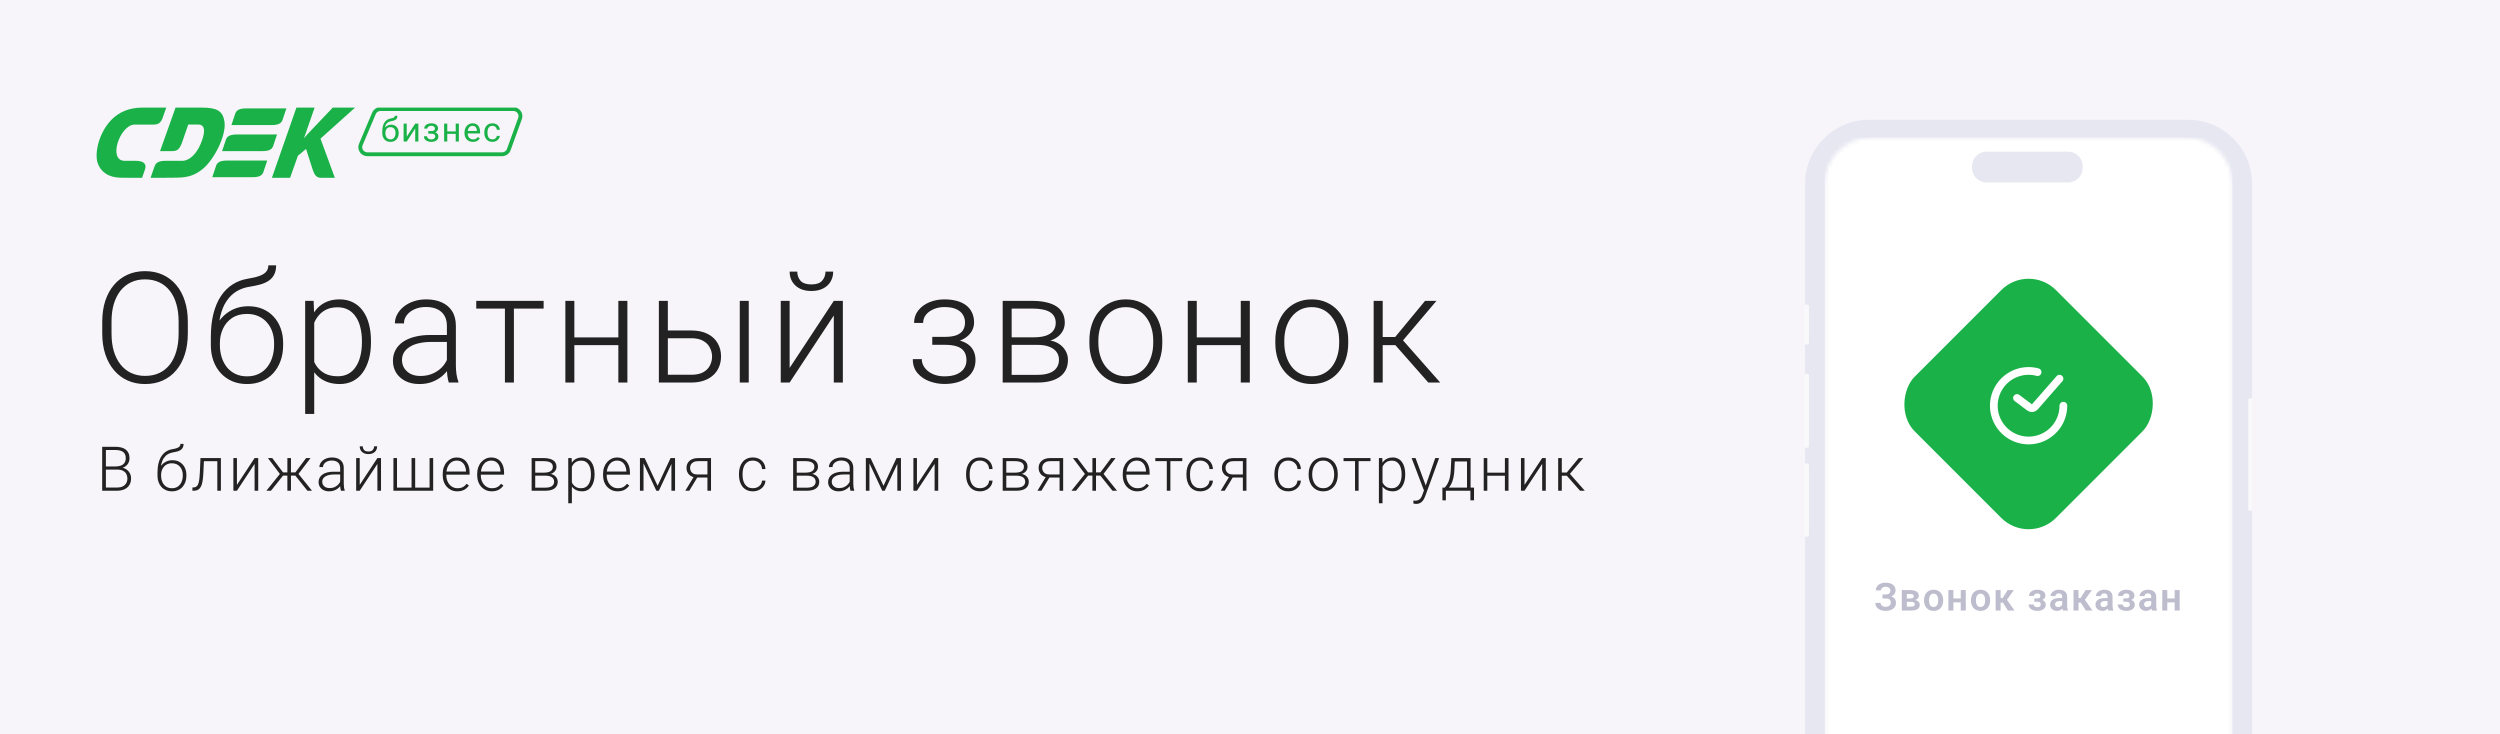 <?xml version="1.0" encoding="UTF-8"?> <svg xmlns="http://www.w3.org/2000/svg" width="647" height="190" viewBox="0 0 647 190" fill="none"><g clip-path="url(#clip0_2155_76)"><rect width="647" height="190" fill="#F7F5F9"></rect><g filter="url(#filter0_d_2155_76)"><path d="M566.246 27H483.754C474.589 27 467.159 34.427 467.159 43.589V253.27C467.159 262.432 474.589 269.859 483.754 269.859H566.246C575.411 269.859 582.841 262.432 582.841 253.27V43.589C582.841 34.427 575.411 27 566.246 27Z" fill="#E7E7F2"></path><mask id="mask0_2155_76" style="mask-type:alpha" maskUnits="userSpaceOnUse" x="472" y="31" width="106" height="235"><path d="M565.704 31.595H484.296C477.634 31.595 472.234 36.993 472.234 43.652V253.403C472.234 260.061 477.634 265.46 484.296 265.46H565.704C572.365 265.46 577.766 260.061 577.766 253.403V43.652C577.766 36.993 572.365 31.595 565.704 31.595Z" fill="white"></path></mask><g mask="url(#mask0_2155_76)"><path d="M472.234 31.595H577.765V265.46H472.234V31.595Z" fill="white"></path></g><g filter="url(#filter1_ii_2155_76)"><path d="M466.772 115.921H466.386C466.173 115.921 466 116.094 466 116.307V134.504C466 134.717 466.173 134.89 466.386 134.89H466.772C466.985 134.89 467.158 134.717 467.158 134.504V116.307C467.158 116.094 466.985 115.921 466.772 115.921Z" fill="#F9F9FB"></path></g><g filter="url(#filter2_ii_2155_76)"><path d="M466.772 92.726H466.386C466.173 92.726 466 92.899 466 93.112V111.506C466 111.719 466.173 111.891 466.386 111.891H466.772C466.985 111.891 467.158 111.719 467.158 111.506V93.112C467.158 92.899 466.985 92.726 466.772 92.726Z" fill="#F9F9FB"></path></g><g filter="url(#filter3_ii_2155_76)"><path d="M466.772 74.839H466.386C466.173 74.839 466 75.011 466 75.224V84.773C466 84.986 466.173 85.158 466.386 85.158H466.772C466.985 85.158 467.158 84.986 467.158 84.773V75.224C467.158 75.011 466.985 74.839 466.772 74.839Z" fill="#F9F9FB"></path></g><g filter="url(#filter4_ii_2155_76)"><path d="M583.614 99.114H583.228C583.015 99.114 582.842 99.287 582.842 99.5V127.82C582.842 128.034 583.015 128.206 583.228 128.206H583.614C583.827 128.206 584 128.034 584 127.82V99.5C584 99.287 583.827 99.114 583.614 99.114Z" fill="#F9F9FB"></path></g><path d="M535.228 35.254H514.132C512.044 35.254 510.352 36.946 510.352 39.033V39.438C510.352 41.525 512.044 43.217 514.132 43.217H535.228C537.316 43.217 539.008 41.525 539.008 39.438V39.033C539.008 36.946 537.316 35.254 535.228 35.254Z" fill="#E7E7F2"></path></g><rect x="525" y="68" width="51.695" height="51.695" rx="10" transform="rotate(45 525 68)" fill="#1AB248"></rect><path d="M488.223 154.592H487.183V153.854H488.042C488.325 153.854 488.553 153.812 488.726 153.728C488.898 153.643 489.025 153.524 489.106 153.371C489.188 153.215 489.229 153.034 489.229 152.829C489.229 152.653 489.183 152.491 489.092 152.341C489.004 152.191 488.867 152.072 488.682 151.984C488.496 151.896 488.258 151.853 487.969 151.853C487.751 151.853 487.552 151.892 487.373 151.97C487.194 152.045 487.052 152.154 486.948 152.297C486.844 152.437 486.792 152.604 486.792 152.8H485.449C485.449 152.487 485.516 152.209 485.649 151.965C485.783 151.717 485.965 151.507 486.196 151.335C486.431 151.159 486.699 151.026 487.002 150.935C487.308 150.843 487.63 150.798 487.969 150.798C488.363 150.798 488.719 150.842 489.038 150.93C489.36 151.014 489.635 151.141 489.863 151.311C490.091 151.48 490.265 151.69 490.386 151.94C490.509 152.191 490.571 152.482 490.571 152.814C490.571 153.059 490.516 153.288 490.405 153.503C490.295 153.718 490.135 153.907 489.927 154.069C489.722 154.232 489.474 154.361 489.185 154.455C488.898 154.546 488.577 154.592 488.223 154.592ZM487.183 154.167H488.223C488.613 154.167 488.96 154.208 489.263 154.289C489.569 154.37 489.826 154.489 490.034 154.646C490.246 154.802 490.407 154.995 490.518 155.227C490.628 155.454 490.684 155.716 490.684 156.013C490.684 156.345 490.617 156.639 490.483 156.896C490.35 157.154 490.161 157.372 489.917 157.551C489.676 157.73 489.39 157.865 489.058 157.956C488.726 158.047 488.363 158.093 487.969 158.093C487.65 158.093 487.334 158.054 487.021 157.976C486.712 157.894 486.431 157.771 486.177 157.604C485.926 157.438 485.724 157.225 485.571 156.965C485.422 156.704 485.347 156.392 485.347 156.027H486.694C486.694 156.216 486.748 156.389 486.855 156.545C486.963 156.698 487.113 156.82 487.305 156.911C487.497 156.999 487.718 157.043 487.969 157.043C488.258 157.043 488.504 156.999 488.706 156.911C488.911 156.82 489.067 156.695 489.175 156.535C489.282 156.376 489.336 156.198 489.336 156.003C489.336 155.804 489.308 155.635 489.253 155.495C489.198 155.355 489.115 155.241 489.004 155.153C488.896 155.062 488.761 154.995 488.599 154.953C488.439 154.911 488.254 154.89 488.042 154.89H487.183V154.167ZM494.702 155.764H493.027L493.017 154.89H494.394C494.599 154.89 494.767 154.868 494.897 154.826C495.027 154.784 495.123 154.72 495.185 154.636C495.25 154.551 495.283 154.449 495.283 154.328C495.283 154.224 495.263 154.134 495.224 154.06C495.185 153.981 495.127 153.918 495.048 153.869C494.974 153.82 494.878 153.785 494.76 153.762C494.646 153.736 494.513 153.723 494.36 153.723H493.486V158H492.192V152.717H494.36C494.702 152.717 495.009 152.748 495.283 152.81C495.556 152.868 495.789 152.958 495.981 153.078C496.173 153.199 496.32 153.352 496.421 153.537C496.525 153.719 496.577 153.934 496.577 154.182C496.577 154.344 496.541 154.497 496.469 154.641C496.398 154.784 496.292 154.911 496.152 155.021C496.012 155.132 495.839 155.223 495.634 155.295C495.429 155.363 495.195 155.406 494.931 155.422L494.702 155.764ZM494.702 158H492.68L493.159 156.994H494.702C494.891 156.994 495.047 156.971 495.171 156.926C495.294 156.877 495.385 156.807 495.444 156.716C495.506 156.625 495.537 156.514 495.537 156.384C495.537 156.257 495.507 156.148 495.449 156.057C495.393 155.962 495.304 155.891 495.18 155.842C495.06 155.79 494.9 155.764 494.702 155.764H493.369L493.379 154.89H494.926L495.268 155.236C495.62 155.259 495.911 155.331 496.142 155.451C496.373 155.568 496.546 155.718 496.66 155.9C496.774 156.079 496.831 156.276 496.831 156.491C496.831 156.742 496.783 156.962 496.689 157.15C496.595 157.339 496.456 157.497 496.274 157.624C496.092 157.748 495.869 157.842 495.605 157.907C495.341 157.969 495.04 158 494.702 158ZM497.939 155.412V155.31C497.939 154.922 497.994 154.566 498.105 154.24C498.215 153.911 498.376 153.627 498.588 153.386C498.8 153.145 499.058 152.958 499.364 152.824C499.67 152.688 500.019 152.619 500.409 152.619C500.807 152.619 501.158 152.688 501.464 152.824C501.773 152.958 502.034 153.145 502.245 153.386C502.457 153.627 502.618 153.911 502.729 154.24C502.839 154.566 502.895 154.922 502.895 155.31V155.412C502.895 155.796 502.839 156.153 502.729 156.481C502.618 156.807 502.457 157.092 502.245 157.336C502.034 157.577 501.775 157.764 501.469 157.897C501.163 158.031 500.813 158.098 500.419 158.098C500.029 158.098 499.679 158.031 499.369 157.897C499.06 157.764 498.8 157.577 498.588 157.336C498.376 157.092 498.215 156.807 498.105 156.481C497.994 156.153 497.939 155.796 497.939 155.412ZM499.228 155.31V155.412C499.228 155.643 499.251 155.86 499.296 156.062C499.342 156.263 499.412 156.441 499.506 156.594C499.6 156.747 499.723 156.867 499.872 156.955C500.025 157.04 500.208 157.082 500.419 157.082C500.627 157.082 500.807 157.04 500.956 156.955C501.106 156.867 501.228 156.747 501.322 156.594C501.42 156.441 501.492 156.263 501.537 156.062C501.583 155.86 501.606 155.643 501.606 155.412V155.31C501.606 155.082 501.583 154.868 501.537 154.67C501.492 154.468 501.42 154.291 501.322 154.138C501.228 153.981 501.104 153.859 500.951 153.771C500.802 153.68 500.621 153.635 500.409 153.635C500.201 153.635 500.022 153.68 499.872 153.771C499.723 153.859 499.6 153.981 499.506 154.138C499.412 154.291 499.342 154.468 499.296 154.67C499.251 154.868 499.228 155.082 499.228 155.31ZM507.841 154.885V155.896H505.131V154.885H507.841ZM505.536 152.717V158H504.242V152.717H505.536ZM508.744 152.717V158H507.445V152.717H508.744ZM510.086 155.412V155.31C510.086 154.922 510.142 154.566 510.252 154.24C510.363 153.911 510.524 153.627 510.736 153.386C510.947 153.145 511.206 152.958 511.512 152.824C511.818 152.688 512.166 152.619 512.557 152.619C512.954 152.619 513.306 152.688 513.612 152.824C513.921 152.958 514.181 153.145 514.393 153.386C514.605 153.627 514.766 153.911 514.876 154.24C514.987 154.566 515.042 154.922 515.042 155.31V155.412C515.042 155.796 514.987 156.153 514.876 156.481C514.766 156.807 514.605 157.092 514.393 157.336C514.181 157.577 513.923 157.764 513.617 157.897C513.311 158.031 512.961 158.098 512.567 158.098C512.176 158.098 511.826 158.031 511.517 157.897C511.208 157.764 510.947 157.577 510.736 157.336C510.524 157.092 510.363 156.807 510.252 156.481C510.142 156.153 510.086 155.796 510.086 155.412ZM511.375 155.31V155.412C511.375 155.643 511.398 155.86 511.444 156.062C511.489 156.263 511.559 156.441 511.654 156.594C511.748 156.747 511.87 156.867 512.02 156.955C512.173 157.04 512.355 157.082 512.567 157.082C512.775 157.082 512.954 157.04 513.104 156.955C513.254 156.867 513.376 156.747 513.47 156.594C513.568 156.441 513.639 156.263 513.685 156.062C513.731 155.86 513.753 155.643 513.753 155.412V155.31C513.753 155.082 513.731 154.868 513.685 154.67C513.639 154.468 513.568 154.291 513.47 154.138C513.376 153.981 513.252 153.859 513.099 153.771C512.949 153.68 512.769 153.635 512.557 153.635C512.349 153.635 512.17 153.68 512.02 153.771C511.87 153.859 511.748 153.981 511.654 154.138C511.559 154.291 511.489 154.468 511.444 154.67C511.398 154.868 511.375 155.082 511.375 155.31ZM517.757 152.717V158H516.468V152.717H517.757ZM521.199 152.717L518.87 155.959H517.498L517.337 154.777H518.289L519.573 152.717H521.199ZM519.651 158L518.206 155.734L519.28 155.061L521.365 158H519.651ZM527.512 155.48H526.482V154.865H527.268C527.46 154.865 527.613 154.839 527.727 154.787C527.844 154.735 527.927 154.662 527.976 154.567C528.028 154.473 528.054 154.364 528.054 154.24C528.054 154.13 528.029 154.025 527.981 153.928C527.932 153.827 527.85 153.745 527.737 153.684C527.623 153.618 527.465 153.586 527.263 153.586C527.097 153.586 526.949 153.612 526.819 153.664C526.688 153.716 526.586 153.789 526.511 153.884C526.436 153.978 526.399 154.09 526.399 154.221H525.105C525.105 153.889 525.199 153.604 525.388 153.366C525.58 153.129 525.835 152.946 526.154 152.819C526.474 152.689 526.823 152.624 527.204 152.624C527.533 152.624 527.829 152.658 528.093 152.727C528.357 152.792 528.581 152.889 528.767 153.02C528.952 153.15 529.096 153.311 529.196 153.503C529.297 153.692 529.348 153.911 529.348 154.162C529.348 154.341 529.306 154.51 529.221 154.67C529.136 154.829 529.014 154.971 528.855 155.095C528.695 155.215 528.501 155.31 528.274 155.378C528.049 155.446 527.795 155.48 527.512 155.48ZM526.482 155.129H527.512C527.828 155.129 528.104 155.16 528.342 155.222C528.583 155.28 528.785 155.368 528.947 155.485C529.11 155.603 529.232 155.747 529.314 155.92C529.398 156.089 529.441 156.285 529.441 156.506C529.441 156.757 529.385 156.981 529.275 157.18C529.167 157.375 529.014 157.541 528.816 157.678C528.617 157.814 528.381 157.919 528.108 157.99C527.834 158.062 527.533 158.098 527.204 158.098C526.849 158.098 526.504 158.039 526.169 157.922C525.837 157.805 525.562 157.624 525.344 157.38C525.129 157.136 525.022 156.822 525.022 156.438H526.316C526.316 156.561 526.353 156.677 526.428 156.784C526.503 156.892 526.61 156.978 526.75 157.043C526.893 157.105 527.066 157.136 527.268 157.136C527.473 157.136 527.64 157.103 527.771 157.038C527.901 156.973 527.995 156.887 528.054 156.779C528.116 156.669 528.147 156.553 528.147 156.433C528.147 156.267 528.114 156.133 528.049 156.032C527.987 155.928 527.89 155.852 527.756 155.803C527.626 155.754 527.463 155.729 527.268 155.729H526.482V155.129ZM533.683 156.877V154.44C533.683 154.261 533.652 154.107 533.591 153.977C533.529 153.846 533.434 153.745 533.307 153.674C533.18 153.602 533.019 153.566 532.824 153.566C532.651 153.566 532.5 153.596 532.37 153.654C532.243 153.713 532.145 153.796 532.077 153.903C532.009 154.007 531.974 154.128 531.974 154.265H530.68C530.68 154.047 530.733 153.84 530.837 153.645C530.941 153.446 531.089 153.27 531.281 153.117C531.476 152.961 531.709 152.839 531.979 152.751C532.253 152.663 532.559 152.619 532.897 152.619C533.298 152.619 533.654 152.688 533.967 152.824C534.282 152.958 534.53 153.16 534.709 153.43C534.891 153.7 534.982 154.04 534.982 154.45V156.755C534.982 157.019 534.999 157.245 535.031 157.434C535.067 157.619 535.119 157.78 535.187 157.917V158H533.874C533.812 157.867 533.765 157.697 533.732 157.492C533.7 157.284 533.683 157.079 533.683 156.877ZM533.864 154.782L533.874 155.549H533.058C532.857 155.549 532.679 155.57 532.526 155.612C532.373 155.651 532.248 155.71 532.15 155.788C532.053 155.863 531.979 155.954 531.93 156.062C531.882 156.166 531.857 156.285 531.857 156.418C531.857 156.548 531.887 156.665 531.945 156.77C532.007 156.874 532.095 156.957 532.209 157.019C532.326 157.077 532.463 157.106 532.619 157.106C532.847 157.106 533.045 157.061 533.215 156.97C533.384 156.875 533.516 156.761 533.61 156.628C533.705 156.494 533.755 156.368 533.762 156.247L534.133 156.804C534.087 156.937 534.019 157.079 533.928 157.229C533.836 157.378 533.719 157.518 533.576 157.648C533.433 157.779 533.26 157.886 533.058 157.971C532.857 158.055 532.622 158.098 532.355 158.098C532.013 158.098 531.707 158.029 531.437 157.893C531.167 157.756 530.954 157.569 530.798 157.331C530.641 157.093 530.563 156.823 530.563 156.521C530.563 156.241 530.615 155.993 530.72 155.778C530.824 155.563 530.978 155.383 531.183 155.236C531.388 155.087 531.642 154.974 531.945 154.899C532.251 154.821 532.601 154.782 532.995 154.782H533.864ZM537.921 152.717V158H536.632V152.717H537.921ZM541.364 152.717L539.035 155.959H537.662L537.501 154.777H538.454L539.738 152.717H541.364ZM539.816 158L538.371 155.734L539.445 155.061L541.53 158H539.816ZM545.431 156.877V154.44C545.431 154.261 545.4 154.107 545.338 153.977C545.276 153.846 545.182 153.745 545.055 153.674C544.928 153.602 544.767 153.566 544.571 153.566C544.399 153.566 544.247 153.596 544.117 153.654C543.99 153.713 543.893 153.796 543.824 153.903C543.756 154.007 543.722 154.128 543.722 154.265H542.428C542.428 154.047 542.48 153.84 542.584 153.645C542.688 153.446 542.836 153.27 543.028 153.117C543.224 152.961 543.456 152.839 543.727 152.751C544 152.663 544.306 152.619 544.645 152.619C545.045 152.619 545.401 152.688 545.714 152.824C546.03 152.958 546.277 153.16 546.456 153.43C546.638 153.7 546.729 154.04 546.729 154.45V156.755C546.729 157.019 546.746 157.245 546.778 157.434C546.814 157.619 546.866 157.78 546.935 157.917V158H545.621C545.559 157.867 545.512 157.697 545.479 157.492C545.447 157.284 545.431 157.079 545.431 156.877ZM545.611 154.782L545.621 155.549H544.806C544.604 155.549 544.426 155.57 544.273 155.612C544.12 155.651 543.995 155.71 543.897 155.788C543.8 155.863 543.727 155.954 543.678 156.062C543.629 156.166 543.604 156.285 543.604 156.418C543.604 156.548 543.634 156.665 543.692 156.77C543.754 156.874 543.842 156.957 543.956 157.019C544.073 157.077 544.21 157.106 544.366 157.106C544.594 157.106 544.793 157.061 544.962 156.97C545.131 156.875 545.263 156.761 545.357 156.628C545.452 156.494 545.502 156.368 545.509 156.247L545.88 156.804C545.834 156.937 545.766 157.079 545.675 157.229C545.584 157.378 545.466 157.518 545.323 157.648C545.18 157.779 545.007 157.886 544.806 157.971C544.604 158.055 544.369 158.098 544.103 158.098C543.761 158.098 543.455 158.029 543.185 157.893C542.914 157.756 542.701 157.569 542.545 157.331C542.389 157.093 542.311 156.823 542.311 156.521C542.311 156.241 542.363 155.993 542.467 155.778C542.571 155.563 542.726 155.383 542.931 155.236C543.136 155.087 543.39 154.974 543.692 154.899C543.998 154.821 544.348 154.782 544.742 154.782H545.611ZM550.557 155.48H549.527V154.865H550.313C550.505 154.865 550.658 154.839 550.772 154.787C550.889 154.735 550.972 154.662 551.021 154.567C551.073 154.473 551.099 154.364 551.099 154.24C551.099 154.13 551.075 154.025 551.026 153.928C550.977 153.827 550.896 153.745 550.782 153.684C550.668 153.618 550.51 153.586 550.308 153.586C550.142 153.586 549.994 153.612 549.864 153.664C549.734 153.716 549.631 153.789 549.556 153.884C549.481 153.978 549.444 154.09 549.444 154.221H548.15C548.15 153.889 548.244 153.604 548.433 153.366C548.625 153.129 548.881 152.946 549.2 152.819C549.519 152.689 549.869 152.624 550.25 152.624C550.578 152.624 550.875 152.658 551.138 152.727C551.402 152.792 551.627 152.889 551.812 153.02C551.998 153.15 552.141 153.311 552.242 153.503C552.343 153.692 552.393 153.911 552.393 154.162C552.393 154.341 552.351 154.51 552.266 154.67C552.182 154.829 552.06 154.971 551.9 155.095C551.74 155.215 551.547 155.31 551.319 155.378C551.094 155.446 550.84 155.48 550.557 155.48ZM549.527 155.129H550.557C550.873 155.129 551.15 155.16 551.387 155.222C551.628 155.28 551.83 155.368 551.993 155.485C552.156 155.603 552.278 155.747 552.359 155.92C552.444 156.089 552.486 156.285 552.486 156.506C552.486 156.757 552.431 156.981 552.32 157.18C552.213 157.375 552.06 157.541 551.861 157.678C551.662 157.814 551.426 157.919 551.153 157.99C550.879 158.062 550.578 158.098 550.25 158.098C549.895 158.098 549.55 158.039 549.214 157.922C548.882 157.805 548.607 157.624 548.389 157.38C548.174 157.136 548.067 156.822 548.067 156.438H549.361C549.361 156.561 549.398 156.677 549.473 156.784C549.548 156.892 549.656 156.978 549.796 157.043C549.939 157.105 550.111 157.136 550.313 157.136C550.518 157.136 550.686 157.103 550.816 157.038C550.946 156.973 551.041 156.887 551.099 156.779C551.161 156.669 551.192 156.553 551.192 156.433C551.192 156.267 551.159 156.133 551.094 156.032C551.032 155.928 550.935 155.852 550.801 155.803C550.671 155.754 550.508 155.729 550.313 155.729H549.527V155.129ZM556.729 156.877V154.44C556.729 154.261 556.698 154.107 556.636 153.977C556.574 153.846 556.48 153.745 556.353 153.674C556.226 153.602 556.065 153.566 555.869 153.566C555.697 153.566 555.545 153.596 555.415 153.654C555.288 153.713 555.191 153.796 555.122 153.903C555.054 154.007 555.02 154.128 555.02 154.265H553.726C553.726 154.047 553.778 153.84 553.882 153.645C553.986 153.446 554.134 153.27 554.326 153.117C554.522 152.961 554.754 152.839 555.025 152.751C555.298 152.663 555.604 152.619 555.943 152.619C556.343 152.619 556.699 152.688 557.012 152.824C557.328 152.958 557.575 153.16 557.754 153.43C557.936 153.7 558.028 154.04 558.028 154.45V156.755C558.028 157.019 558.044 157.245 558.076 157.434C558.112 157.619 558.164 157.78 558.233 157.917V158H556.919C556.857 157.867 556.81 157.697 556.778 157.492C556.745 157.284 556.729 157.079 556.729 156.877ZM556.909 154.782L556.919 155.549H556.104C555.902 155.549 555.724 155.57 555.571 155.612C555.418 155.651 555.293 155.71 555.196 155.788C555.098 155.863 555.025 155.954 554.976 156.062C554.927 156.166 554.903 156.285 554.903 156.418C554.903 156.548 554.932 156.665 554.99 156.77C555.052 156.874 555.14 156.957 555.254 157.019C555.371 157.077 555.508 157.106 555.664 157.106C555.892 157.106 556.091 157.061 556.26 156.97C556.429 156.875 556.561 156.761 556.655 156.628C556.75 156.494 556.8 156.368 556.807 156.247L557.178 156.804C557.132 156.937 557.064 157.079 556.973 157.229C556.882 157.378 556.765 157.518 556.621 157.648C556.478 157.779 556.306 157.886 556.104 157.971C555.902 158.055 555.668 158.098 555.401 158.098C555.059 158.098 554.753 158.029 554.483 157.893C554.212 157.756 553.999 157.569 553.843 157.331C553.687 157.093 553.609 156.823 553.609 156.521C553.609 156.241 553.661 155.993 553.765 155.778C553.869 155.563 554.024 155.383 554.229 155.236C554.434 155.087 554.688 154.974 554.99 154.899C555.296 154.821 555.646 154.782 556.04 154.782H556.909ZM563.198 154.885V155.896H560.488V154.885H563.198ZM560.893 152.717V158H559.599V152.717H560.893ZM564.101 152.717V158H562.803V152.717H564.101Z" fill="#BDBDCE"></path><path d="M522 103L525.258 105.444C525.677 105.757 526.266 105.696 526.611 105.302L533 98" stroke="white" stroke-width="2" stroke-linecap="round"></path><path d="M534 105C534 106.88 533.411 108.714 532.316 110.242C531.22 111.771 529.674 112.918 527.893 113.522C526.112 114.127 524.187 114.158 522.387 113.612C520.588 113.067 519.005 111.971 517.86 110.479C516.715 108.987 516.066 107.174 516.005 105.294C515.943 103.415 516.472 101.563 517.517 100C518.562 98.436 520.07 97.239 521.83 96.577C523.59 95.914 525.513 95.82 527.329 96.307" stroke="white" stroke-width="2" stroke-linecap="round"></path></g><path d="M48.609 83.258V86.305C48.609 88.297 48.349 90.1 47.828 91.715C47.32 93.316 46.578 94.69 45.602 95.836C44.638 96.982 43.479 97.861 42.125 98.473C40.771 99.085 39.247 99.391 37.555 99.391C35.901 99.391 34.391 99.085 33.023 98.473C31.669 97.861 30.504 96.982 29.527 95.836C28.551 94.69 27.796 93.316 27.262 91.715C26.728 90.1 26.461 88.297 26.461 86.305V83.258C26.461 81.266 26.721 79.469 27.242 77.867C27.776 76.253 28.531 74.872 29.508 73.727C30.484 72.581 31.65 71.702 33.004 71.09C34.358 70.478 35.862 70.172 37.516 70.172C39.208 70.172 40.732 70.478 42.086 71.09C43.44 71.702 44.605 72.581 45.582 73.727C46.559 74.872 47.307 76.253 47.828 77.867C48.349 79.469 48.609 81.266 48.609 83.258ZM46.227 86.305V83.219C46.227 81.539 46.031 80.029 45.641 78.688C45.263 77.346 44.697 76.201 43.941 75.25C43.199 74.299 42.288 73.57 41.207 73.062C40.126 72.555 38.896 72.301 37.516 72.301C36.175 72.301 34.97 72.555 33.902 73.062C32.835 73.57 31.923 74.299 31.168 75.25C30.426 76.201 29.853 77.346 29.449 78.688C29.059 80.029 28.863 81.539 28.863 83.219V86.305C28.863 87.997 29.059 89.521 29.449 90.875C29.853 92.216 30.432 93.368 31.188 94.332C31.943 95.283 32.854 96.012 33.922 96.519C35.003 97.027 36.214 97.281 37.555 97.281C38.948 97.281 40.178 97.027 41.246 96.519C42.314 96.012 43.219 95.283 43.961 94.332C44.703 93.368 45.263 92.216 45.641 90.875C46.031 89.521 46.227 87.997 46.227 86.305ZM69.448 68.668H71.459C71.459 69.644 71.284 70.458 70.932 71.109C70.594 71.76 70.112 72.288 69.487 72.691C68.862 73.095 68.126 73.414 67.28 73.648C66.446 73.87 65.535 74.059 64.545 74.215C63.334 74.397 62.221 74.794 61.206 75.406C60.203 76.018 59.343 76.858 58.627 77.926C57.911 78.981 57.371 80.289 57.006 81.852C56.655 83.401 56.511 85.217 56.577 87.301V89.117H54.565V87.301C54.565 85.009 54.786 82.978 55.229 81.207C55.685 79.423 56.329 77.9 57.163 76.637C58.009 75.374 59.011 74.371 60.17 73.629C61.342 72.874 62.638 72.379 64.057 72.144C65.385 71.936 66.44 71.682 67.221 71.383C68.015 71.083 68.582 70.712 68.92 70.269C69.272 69.827 69.448 69.293 69.448 68.668ZM64.252 79.254C65.633 79.254 66.876 79.488 67.983 79.957C69.09 80.426 70.034 81.09 70.815 81.949C71.609 82.796 72.215 83.798 72.631 84.957C73.061 86.103 73.276 87.359 73.276 88.727V89.352C73.276 90.81 73.054 92.151 72.612 93.375C72.182 94.599 71.557 95.66 70.737 96.559C69.929 97.457 68.946 98.154 67.787 98.648C66.642 99.143 65.359 99.391 63.94 99.391C62.508 99.391 61.218 99.143 60.073 98.648C58.927 98.154 57.944 97.457 57.123 96.559C56.303 95.66 55.672 94.599 55.229 93.375C54.786 92.151 54.565 90.81 54.565 89.352V88.727C54.565 88.349 54.604 87.978 54.682 87.613C54.773 87.249 54.884 86.891 55.014 86.539C55.144 86.174 55.275 85.816 55.405 85.465C55.86 84.28 56.505 83.225 57.338 82.301C58.172 81.363 59.168 80.621 60.327 80.074C61.498 79.527 62.807 79.254 64.252 79.254ZM63.901 81.246C62.377 81.246 61.095 81.598 60.053 82.301C59.025 82.991 58.243 83.909 57.709 85.055C57.175 86.188 56.909 87.412 56.909 88.727V89.352C56.909 90.432 57.058 91.454 57.358 92.418C57.657 93.382 58.1 94.241 58.686 94.996C59.285 95.738 60.021 96.324 60.893 96.754C61.765 97.184 62.781 97.398 63.94 97.398C65.086 97.398 66.095 97.184 66.967 96.754C67.84 96.324 68.569 95.738 69.155 94.996C69.741 94.241 70.183 93.382 70.483 92.418C70.782 91.454 70.932 90.432 70.932 89.352V88.727C70.932 87.737 70.782 86.793 70.483 85.894C70.183 84.996 69.734 84.202 69.135 83.512C68.549 82.809 67.814 82.255 66.928 81.852C66.056 81.448 65.047 81.246 63.901 81.246ZM81.321 81.93V107.125H78.977V77.867H81.165L81.321 81.93ZM96.009 88.238V88.648C96.009 90.224 95.826 91.669 95.462 92.984C95.097 94.299 94.57 95.439 93.88 96.402C93.203 97.353 92.363 98.088 91.36 98.609C90.358 99.13 89.218 99.391 87.942 99.391C86.679 99.391 85.553 99.195 84.563 98.805C83.574 98.414 82.721 97.861 82.005 97.144C81.302 96.415 80.735 95.569 80.305 94.606C79.889 93.629 79.596 92.561 79.427 91.402V85.992C79.622 84.716 79.941 83.557 80.384 82.516C80.826 81.474 81.393 80.576 82.083 79.82C82.786 79.065 83.619 78.486 84.583 78.082C85.546 77.678 86.647 77.477 87.884 77.477C89.173 77.477 90.319 77.731 91.321 78.238C92.337 78.733 93.19 79.456 93.88 80.406C94.583 81.344 95.11 82.477 95.462 83.805C95.826 85.12 96.009 86.598 96.009 88.238ZM93.665 88.648V88.238C93.665 87.001 93.535 85.856 93.274 84.801C93.027 83.746 92.643 82.828 92.122 82.047C91.614 81.253 90.963 80.634 90.169 80.191C89.388 79.749 88.457 79.527 87.376 79.527C86.256 79.527 85.299 79.716 84.505 80.094C83.723 80.458 83.072 80.947 82.552 81.559C82.031 82.158 81.621 82.815 81.321 83.531C81.022 84.247 80.8 84.951 80.657 85.641V91.871C80.904 92.861 81.302 93.779 81.848 94.625C82.395 95.458 83.124 96.129 84.036 96.637C84.96 97.132 86.087 97.379 87.415 97.379C88.483 97.379 89.407 97.158 90.188 96.715C90.969 96.272 91.614 95.654 92.122 94.859C92.643 94.065 93.027 93.141 93.274 92.086C93.535 91.031 93.665 89.885 93.665 88.648ZM115.655 95.211V84.312C115.655 83.31 115.447 82.444 115.03 81.715C114.614 80.986 114.002 80.426 113.195 80.035C112.387 79.644 111.391 79.449 110.206 79.449C109.113 79.449 108.136 79.644 107.277 80.035C106.43 80.413 105.76 80.927 105.265 81.578C104.783 82.216 104.542 82.926 104.542 83.707L102.198 83.688C102.198 82.893 102.394 82.125 102.784 81.383C103.175 80.641 103.728 79.977 104.445 79.391C105.161 78.805 106.014 78.342 107.003 78.004C108.006 77.652 109.106 77.477 110.304 77.477C111.814 77.477 113.142 77.731 114.288 78.238C115.447 78.746 116.352 79.508 117.003 80.523C117.654 81.539 117.98 82.815 117.98 84.352V94.566C117.98 95.296 118.032 96.051 118.136 96.832C118.253 97.613 118.416 98.258 118.624 98.766V99H116.144C115.988 98.531 115.864 97.945 115.773 97.242C115.695 96.526 115.655 95.849 115.655 95.211ZM116.202 86.695L116.241 88.492H111.652C110.454 88.492 109.379 88.603 108.429 88.824C107.491 89.033 106.697 89.345 106.046 89.762C105.395 90.165 104.894 90.654 104.542 91.227C104.204 91.799 104.034 92.451 104.034 93.18C104.034 93.935 104.223 94.625 104.601 95.25C104.991 95.875 105.538 96.376 106.241 96.754C106.958 97.118 107.804 97.301 108.78 97.301C110.083 97.301 111.228 97.06 112.218 96.578C113.221 96.096 114.047 95.465 114.698 94.684C115.349 93.902 115.786 93.049 116.007 92.125L117.023 93.473C116.853 94.124 116.541 94.794 116.085 95.484C115.642 96.162 115.063 96.799 114.347 97.398C113.631 97.984 112.784 98.466 111.808 98.844C110.844 99.208 109.751 99.391 108.527 99.391C107.146 99.391 105.942 99.13 104.913 98.609C103.898 98.088 103.103 97.379 102.53 96.481C101.971 95.569 101.691 94.54 101.691 93.394C101.691 92.353 101.912 91.422 102.355 90.602C102.797 89.768 103.435 89.065 104.269 88.492C105.115 87.906 106.131 87.463 107.316 87.164C108.514 86.852 109.855 86.695 111.339 86.695H116.202ZM132.998 77.867V99H130.673V77.867H132.998ZM140.693 77.867V79.859H123.252V77.867H140.693ZM160.574 87.32V89.312H148.035V87.32H160.574ZM148.641 77.867V99H146.316V77.867H148.641ZM162.371 77.867V99H160.027V77.867H162.371ZM171.998 85.523H178.893C180.56 85.523 181.966 85.816 183.112 86.402C184.258 86.975 185.123 87.769 185.709 88.785C186.308 89.801 186.608 90.947 186.608 92.223C186.608 93.186 186.439 94.085 186.1 94.918C185.774 95.738 185.28 96.454 184.616 97.066C183.965 97.678 183.157 98.154 182.194 98.492C181.243 98.831 180.143 99 178.893 99H170.514V77.867H172.838V96.988H178.893C180.182 96.988 181.224 96.767 182.018 96.324C182.812 95.868 183.385 95.283 183.737 94.566C184.101 93.85 184.284 93.088 184.284 92.281C184.284 91.487 184.101 90.732 183.737 90.016C183.385 89.287 182.812 88.694 182.018 88.238C181.224 87.769 180.182 87.535 178.893 87.535H171.998V85.523ZM193.776 77.867V99H191.452V77.867H193.776ZM204.36 95.211L215.786 77.867H218.13V99H215.786V81.656L204.36 99H202.055V77.867H204.36V95.211ZM213.637 70.289H215.63C215.63 71.266 215.402 72.132 214.946 72.887C214.503 73.642 213.859 74.234 213.012 74.664C212.166 75.094 211.164 75.309 210.005 75.309C208.26 75.309 206.88 74.84 205.864 73.902C204.861 72.965 204.36 71.76 204.36 70.289H206.333C206.333 71.188 206.606 71.969 207.153 72.633C207.713 73.284 208.664 73.609 210.005 73.609C211.307 73.609 212.238 73.277 212.798 72.613C213.358 71.949 213.637 71.174 213.637 70.289ZM244.67 88.766H241.271V87.184H244.474C245.776 87.184 246.811 87.034 247.58 86.734C248.348 86.422 248.901 85.986 249.24 85.426C249.578 84.866 249.748 84.208 249.748 83.453C249.748 82.724 249.565 82.06 249.201 81.461C248.849 80.862 248.283 80.38 247.502 80.016C246.72 79.651 245.685 79.469 244.396 79.469C243.407 79.469 242.495 79.644 241.662 79.996C240.828 80.348 240.158 80.829 239.65 81.441C239.155 82.053 238.908 82.763 238.908 83.57H236.564C236.564 82.32 236.929 81.24 237.658 80.328C238.387 79.417 239.344 78.713 240.529 78.219C241.727 77.724 243.016 77.477 244.396 77.477C245.594 77.477 246.668 77.607 247.619 77.867C248.569 78.128 249.377 78.512 250.041 79.019C250.705 79.527 251.212 80.159 251.564 80.914C251.916 81.656 252.091 82.509 252.091 83.473C252.091 84.202 251.922 84.885 251.584 85.523C251.258 86.162 250.776 86.728 250.138 87.223C249.513 87.704 248.739 88.082 247.814 88.356C246.903 88.629 245.854 88.766 244.67 88.766ZM241.271 87.691H244.67C245.972 87.691 247.111 87.815 248.087 88.062C249.064 88.297 249.878 88.648 250.529 89.117C251.18 89.586 251.662 90.165 251.974 90.856C252.3 91.533 252.462 92.314 252.462 93.199C252.462 94.163 252.267 95.029 251.877 95.797C251.499 96.565 250.952 97.216 250.236 97.75C249.52 98.284 248.667 98.688 247.677 98.961C246.688 99.234 245.594 99.371 244.396 99.371C243.107 99.371 241.831 99.143 240.568 98.688C239.318 98.232 238.283 97.529 237.462 96.578C236.642 95.628 236.232 94.417 236.232 92.945H238.556C238.556 93.753 238.81 94.495 239.318 95.172C239.826 95.849 240.516 96.389 241.388 96.793C242.274 97.197 243.276 97.398 244.396 97.398C245.659 97.398 246.714 97.223 247.56 96.871C248.407 96.507 249.045 96.012 249.474 95.387C249.904 94.762 250.119 94.046 250.119 93.238C250.119 92.288 249.91 91.519 249.494 90.934C249.09 90.348 248.472 89.918 247.638 89.644C246.805 89.371 245.75 89.234 244.474 89.234H241.271V87.691ZM268.574 89.254H261.152L261.113 87.301H267.441C268.717 87.301 269.779 87.164 270.625 86.891C271.484 86.604 272.129 86.181 272.559 85.621C273.001 85.061 273.223 84.371 273.223 83.551C273.223 82.926 273.092 82.379 272.832 81.91C272.585 81.441 272.207 81.057 271.699 80.758C271.204 80.458 270.579 80.237 269.824 80.094C269.082 79.938 268.216 79.859 267.227 79.859H261.816V99H259.492V77.867H267.227C268.516 77.867 269.668 77.984 270.684 78.219C271.712 78.44 272.591 78.779 273.32 79.234C274.049 79.69 274.603 80.276 274.98 80.992C275.371 81.695 275.566 82.529 275.566 83.492C275.566 84.143 275.443 84.755 275.195 85.328C274.948 85.888 274.583 86.396 274.102 86.852C273.633 87.294 273.053 87.659 272.363 87.945C271.673 88.219 270.879 88.388 269.98 88.453L268.574 89.254ZM268.574 99H260.43L261.328 97.008H268.574C269.746 97.008 270.742 96.858 271.562 96.559C272.383 96.259 273.001 95.816 273.418 95.231C273.848 94.644 274.062 93.935 274.062 93.102C274.062 92.32 273.848 91.643 273.418 91.07C273.001 90.497 272.383 90.055 271.562 89.742C270.742 89.417 269.746 89.254 268.574 89.254H263.184L263.223 87.301H270.156L271.152 88.043C272.22 88.134 273.145 88.421 273.926 88.902C274.707 89.384 275.312 89.996 275.742 90.738C276.172 91.467 276.387 92.268 276.387 93.141C276.387 94.104 276.204 94.957 275.84 95.699C275.475 96.428 274.948 97.04 274.258 97.535C273.581 98.017 272.76 98.382 271.797 98.629C270.833 98.876 269.759 99 268.574 99ZM281.932 88.766V88.121C281.932 86.585 282.153 85.165 282.596 83.863C283.039 82.561 283.67 81.435 284.491 80.484C285.324 79.534 286.32 78.798 287.479 78.277C288.638 77.743 289.927 77.477 291.346 77.477C292.778 77.477 294.074 77.743 295.233 78.277C296.392 78.798 297.388 79.534 298.221 80.484C299.054 81.435 299.692 82.561 300.135 83.863C300.578 85.165 300.799 86.585 300.799 88.121V88.766C300.799 90.302 300.578 91.721 300.135 93.023C299.692 94.312 299.054 95.432 298.221 96.383C297.401 97.333 296.411 98.076 295.252 98.609C294.093 99.13 292.804 99.391 291.385 99.391C289.953 99.391 288.657 99.13 287.498 98.609C286.34 98.076 285.343 97.333 284.51 96.383C283.677 95.432 283.039 94.312 282.596 93.023C282.153 91.721 281.932 90.302 281.932 88.766ZM284.256 88.121V88.766C284.256 89.924 284.413 91.025 284.725 92.066C285.038 93.095 285.493 94.013 286.092 94.82C286.691 95.615 287.433 96.24 288.319 96.695C289.204 97.151 290.226 97.379 291.385 97.379C292.531 97.379 293.54 97.151 294.413 96.695C295.298 96.24 296.04 95.615 296.639 94.82C297.238 94.013 297.687 93.095 297.987 92.066C298.299 91.025 298.455 89.924 298.455 88.766V88.121C298.455 86.975 298.299 85.888 297.987 84.859C297.687 83.831 297.232 82.913 296.62 82.106C296.021 81.298 295.278 80.66 294.393 80.191C293.508 79.723 292.492 79.488 291.346 79.488C290.2 79.488 289.185 79.723 288.299 80.191C287.427 80.66 286.685 81.298 286.073 82.106C285.474 82.913 285.018 83.831 284.705 84.859C284.406 85.888 284.256 86.975 284.256 88.121ZM321.657 87.32V89.312H309.118V87.32H321.657ZM309.723 77.867V99H307.399V77.867H309.723ZM323.454 77.867V99H321.11V77.867H323.454ZM330.054 88.766V88.121C330.054 86.585 330.275 85.165 330.718 83.863C331.161 82.561 331.792 81.435 332.612 80.484C333.446 79.534 334.442 78.798 335.601 78.277C336.76 77.743 338.049 77.477 339.468 77.477C340.9 77.477 342.196 77.743 343.355 78.277C344.514 78.798 345.51 79.534 346.343 80.484C347.176 81.435 347.814 82.561 348.257 83.863C348.7 85.165 348.921 86.585 348.921 88.121V88.766C348.921 90.302 348.7 91.721 348.257 93.023C347.814 94.312 347.176 95.432 346.343 96.383C345.523 97.333 344.533 98.076 343.374 98.609C342.215 99.13 340.926 99.391 339.507 99.391C338.075 99.391 336.779 99.13 335.62 98.609C334.461 98.076 333.465 97.333 332.632 96.383C331.799 95.432 331.161 94.312 330.718 93.023C330.275 91.721 330.054 90.302 330.054 88.766ZM332.378 88.121V88.766C332.378 89.924 332.534 91.025 332.847 92.066C333.159 93.095 333.615 94.013 334.214 94.82C334.813 95.615 335.555 96.24 336.441 96.695C337.326 97.151 338.348 97.379 339.507 97.379C340.653 97.379 341.662 97.151 342.534 96.695C343.42 96.24 344.162 95.615 344.761 94.82C345.36 94.013 345.809 93.095 346.109 92.066C346.421 91.025 346.577 89.924 346.577 88.766V88.121C346.577 86.975 346.421 85.888 346.109 84.859C345.809 83.831 345.353 82.913 344.741 82.106C344.142 81.298 343.4 80.66 342.515 80.191C341.629 79.723 340.614 79.488 339.468 79.488C338.322 79.488 337.306 79.723 336.421 80.191C335.549 80.66 334.806 81.298 334.195 82.106C333.596 82.913 333.14 83.831 332.827 84.859C332.528 85.888 332.378 86.975 332.378 88.121ZM357.845 77.867V99H355.502V77.867H357.845ZM371.752 77.867L362.064 89.312H357.025L356.771 87.223H361.068L368.802 77.867H371.752ZM369.642 99L360.834 89L362.318 87.203L372.728 99H369.642Z" fill="#222222"></path><path d="M30.359 121.531H27.156L27.141 120.719H29.898C30.461 120.719 30.94 120.638 31.336 120.477C31.732 120.315 32.031 120.076 32.234 119.758C32.443 119.435 32.547 119.039 32.547 118.57C32.547 118.091 32.445 117.695 32.242 117.383C32.039 117.065 31.734 116.831 31.328 116.68C30.922 116.529 30.412 116.453 29.797 116.453H27.406V127H26.445V115.625H29.797C30.375 115.625 30.893 115.682 31.352 115.797C31.81 115.911 32.2 116.091 32.523 116.336C32.846 116.581 33.091 116.891 33.258 117.266C33.43 117.635 33.516 118.078 33.516 118.594C33.516 119.062 33.411 119.487 33.203 119.867C32.995 120.242 32.7 120.549 32.32 120.789C31.945 121.023 31.495 121.169 30.969 121.227L30.359 121.531ZM30.289 127H26.852L27.344 126.18H30.289C30.852 126.18 31.331 126.086 31.727 125.898C32.128 125.706 32.435 125.432 32.648 125.078C32.862 124.724 32.969 124.302 32.969 123.812C32.969 123.38 32.875 122.992 32.688 122.648C32.5 122.305 32.214 122.034 31.828 121.836C31.443 121.633 30.953 121.531 30.359 121.531H28.367L28.383 120.719H31.203L31.375 121.008C31.885 121.06 32.331 121.219 32.711 121.484C33.096 121.745 33.393 122.076 33.602 122.477C33.815 122.878 33.922 123.318 33.922 123.797C33.922 124.484 33.768 125.068 33.461 125.547C33.159 126.021 32.734 126.383 32.188 126.633C31.646 126.878 31.013 127 30.289 127ZM46.71 114.867H47.514C47.514 115.258 47.444 115.583 47.303 115.844C47.168 116.104 46.975 116.315 46.725 116.477C46.475 116.638 46.181 116.766 45.843 116.859C45.509 116.948 45.145 117.023 44.749 117.086C44.264 117.159 43.819 117.318 43.413 117.562C43.012 117.807 42.668 118.143 42.382 118.57C42.095 118.992 41.879 119.516 41.733 120.141C41.593 120.76 41.535 121.487 41.561 122.32V123.047H40.757V122.32C40.757 121.404 40.845 120.591 41.022 119.883C41.205 119.169 41.462 118.56 41.796 118.055C42.134 117.549 42.535 117.148 42.999 116.852C43.468 116.549 43.986 116.352 44.553 116.258C45.085 116.174 45.507 116.073 45.819 115.953C46.137 115.833 46.363 115.685 46.499 115.508C46.639 115.331 46.71 115.117 46.71 114.867ZM44.632 119.102C45.184 119.102 45.681 119.195 46.124 119.383C46.566 119.57 46.944 119.836 47.257 120.18C47.574 120.518 47.816 120.919 47.983 121.383C48.155 121.841 48.241 122.344 48.241 122.891V123.141C48.241 123.724 48.152 124.26 47.975 124.75C47.803 125.24 47.553 125.664 47.225 126.023C46.902 126.383 46.509 126.661 46.046 126.859C45.587 127.057 45.074 127.156 44.507 127.156C43.934 127.156 43.418 127.057 42.96 126.859C42.501 126.661 42.108 126.383 41.78 126.023C41.452 125.664 41.199 125.24 41.022 124.75C40.845 124.26 40.757 123.724 40.757 123.141V122.891C40.757 122.74 40.772 122.591 40.803 122.445C40.84 122.299 40.884 122.156 40.936 122.016C40.988 121.87 41.04 121.727 41.093 121.586C41.275 121.112 41.533 120.69 41.866 120.32C42.199 119.945 42.598 119.648 43.061 119.43C43.53 119.211 44.053 119.102 44.632 119.102ZM44.491 119.898C43.882 119.898 43.368 120.039 42.952 120.32C42.54 120.596 42.228 120.964 42.014 121.422C41.801 121.875 41.694 122.365 41.694 122.891V123.141C41.694 123.573 41.754 123.982 41.874 124.367C41.993 124.753 42.171 125.096 42.405 125.398C42.645 125.695 42.939 125.93 43.288 126.102C43.637 126.273 44.043 126.359 44.507 126.359C44.965 126.359 45.368 126.273 45.718 126.102C46.066 125.93 46.358 125.695 46.593 125.398C46.827 125.096 47.004 124.753 47.124 124.367C47.243 123.982 47.303 123.573 47.303 123.141V122.891C47.303 122.495 47.243 122.117 47.124 121.758C47.004 121.398 46.824 121.081 46.585 120.805C46.35 120.523 46.056 120.302 45.702 120.141C45.353 119.979 44.949 119.898 44.491 119.898ZM56.412 118.547V119.359H52.131V118.547H56.412ZM57.17 118.547V127H56.24V118.547H57.17ZM51.881 118.547H52.811L52.623 122.508C52.592 123.148 52.54 123.716 52.467 124.211C52.399 124.706 52.305 125.13 52.186 125.484C52.066 125.833 51.912 126.12 51.725 126.344C51.542 126.568 51.321 126.734 51.061 126.844C50.8 126.948 50.495 127 50.147 127H49.795V126.156L50.084 126.148C50.308 126.138 50.503 126.091 50.67 126.008C50.842 125.924 50.988 125.792 51.108 125.609C51.233 125.427 51.334 125.188 51.412 124.891C51.495 124.594 51.561 124.232 51.608 123.805C51.66 123.372 51.699 122.865 51.725 122.281L51.881 118.547ZM61.318 125.484L65.888 118.547H66.826V127H65.888V120.062L61.318 127H60.396V118.547H61.318V125.484ZM72.763 123.094L69.333 118.547H70.458L73.239 122.25H74.802L74.716 123.094H72.763ZM73.325 123L70.13 127H68.942L72.739 122.281L73.325 123ZM75.302 118.547V127H74.372V118.547H75.302ZM80.364 118.547L76.919 123.094H74.981L74.88 122.25H76.45L79.223 118.547H80.364ZM79.559 127L76.356 123L76.95 122.281L80.747 127H79.559ZM88.035 125.484V121.125C88.035 120.724 87.952 120.378 87.785 120.086C87.619 119.794 87.374 119.57 87.051 119.414C86.728 119.258 86.33 119.18 85.856 119.18C85.418 119.18 85.028 119.258 84.684 119.414C84.345 119.565 84.077 119.771 83.879 120.031C83.686 120.286 83.59 120.57 83.59 120.883L82.653 120.875C82.653 120.557 82.731 120.25 82.887 119.953C83.043 119.656 83.264 119.391 83.551 119.156C83.837 118.922 84.178 118.737 84.574 118.602C84.975 118.461 85.415 118.391 85.895 118.391C86.499 118.391 87.03 118.492 87.488 118.695C87.952 118.898 88.314 119.203 88.574 119.609C88.835 120.016 88.965 120.526 88.965 121.141V125.227C88.965 125.518 88.986 125.82 89.028 126.133C89.074 126.445 89.139 126.703 89.223 126.906V127H88.231C88.168 126.812 88.119 126.578 88.082 126.297C88.051 126.01 88.035 125.74 88.035 125.484ZM88.254 122.078L88.27 122.797H86.434C85.955 122.797 85.525 122.841 85.145 122.93C84.77 123.013 84.452 123.138 84.192 123.305C83.931 123.466 83.731 123.661 83.59 123.891C83.455 124.12 83.387 124.38 83.387 124.672C83.387 124.974 83.462 125.25 83.613 125.5C83.77 125.75 83.988 125.951 84.27 126.102C84.556 126.247 84.895 126.32 85.285 126.32C85.806 126.32 86.264 126.224 86.66 126.031C87.061 125.839 87.392 125.586 87.653 125.273C87.913 124.961 88.087 124.62 88.176 124.25L88.582 124.789C88.514 125.049 88.389 125.318 88.207 125.594C88.03 125.865 87.798 126.12 87.512 126.359C87.225 126.594 86.887 126.786 86.496 126.938C86.111 127.083 85.673 127.156 85.184 127.156C84.632 127.156 84.15 127.052 83.738 126.844C83.332 126.635 83.014 126.352 82.785 125.992C82.561 125.628 82.449 125.216 82.449 124.758C82.449 124.341 82.538 123.969 82.715 123.641C82.892 123.307 83.147 123.026 83.481 122.797C83.819 122.562 84.225 122.385 84.699 122.266C85.178 122.141 85.715 122.078 86.309 122.078H88.254ZM93.097 125.484L97.668 118.547H98.605V127H97.668V120.062L93.097 127H92.175V118.547H93.097V125.484ZM96.808 115.516H97.605C97.605 115.906 97.514 116.253 97.332 116.555C97.154 116.857 96.897 117.094 96.558 117.266C96.22 117.438 95.819 117.523 95.355 117.523C94.657 117.523 94.105 117.336 93.699 116.961C93.298 116.586 93.097 116.104 93.097 115.516H93.886C93.886 115.875 93.996 116.188 94.214 116.453C94.438 116.714 94.819 116.844 95.355 116.844C95.876 116.844 96.248 116.711 96.472 116.445C96.696 116.18 96.808 115.87 96.808 115.516ZM101.815 118.547H102.745V126.195H106.511V118.547H107.448V126.195H111.175V118.547H112.104V127H101.815V118.547ZM118.362 127.156C117.809 127.156 117.302 127.055 116.838 126.852C116.38 126.648 115.979 126.362 115.635 125.992C115.296 125.622 115.033 125.185 114.846 124.68C114.664 124.169 114.573 123.612 114.573 123.008V122.672C114.573 122.021 114.669 121.432 114.862 120.906C115.054 120.38 115.32 119.93 115.658 119.555C115.997 119.18 116.382 118.893 116.815 118.695C117.252 118.492 117.711 118.391 118.19 118.391C118.726 118.391 119.203 118.487 119.619 118.68C120.036 118.867 120.385 119.135 120.666 119.484C120.953 119.828 121.169 120.237 121.315 120.711C121.461 121.18 121.533 121.698 121.533 122.266V122.836H115.135V122.039H120.604V121.93C120.593 121.456 120.497 121.013 120.315 120.602C120.138 120.185 119.872 119.846 119.518 119.586C119.164 119.326 118.721 119.195 118.19 119.195C117.794 119.195 117.429 119.279 117.096 119.445C116.768 119.612 116.484 119.852 116.244 120.164C116.01 120.471 115.828 120.839 115.698 121.266C115.573 121.688 115.51 122.156 115.51 122.672V123.008C115.51 123.477 115.578 123.914 115.713 124.32C115.854 124.721 116.052 125.076 116.307 125.383C116.567 125.69 116.875 125.93 117.229 126.102C117.583 126.273 117.974 126.359 118.401 126.359C118.901 126.359 119.343 126.268 119.729 126.086C120.114 125.898 120.461 125.604 120.768 125.203L121.354 125.656C121.171 125.927 120.942 126.177 120.666 126.406C120.395 126.635 120.07 126.818 119.69 126.953C119.309 127.089 118.867 127.156 118.362 127.156ZM127.283 127.156C126.731 127.156 126.223 127.055 125.759 126.852C125.301 126.648 124.9 126.362 124.556 125.992C124.218 125.622 123.955 125.185 123.767 124.68C123.585 124.169 123.494 123.612 123.494 123.008V122.672C123.494 122.021 123.59 121.432 123.783 120.906C123.976 120.38 124.241 119.93 124.58 119.555C124.918 119.18 125.304 118.893 125.736 118.695C126.173 118.492 126.632 118.391 127.111 118.391C127.647 118.391 128.124 118.487 128.541 118.68C128.957 118.867 129.306 119.135 129.588 119.484C129.874 119.828 130.09 120.237 130.236 120.711C130.382 121.18 130.455 121.698 130.455 122.266V122.836H124.056V122.039H129.525V121.93C129.515 121.456 129.418 121.013 129.236 120.602C129.059 120.185 128.793 119.846 128.439 119.586C128.085 119.326 127.642 119.195 127.111 119.195C126.715 119.195 126.351 119.279 126.017 119.445C125.689 119.612 125.405 119.852 125.166 120.164C124.931 120.471 124.749 120.839 124.619 121.266C124.494 121.688 124.431 122.156 124.431 122.672V123.008C124.431 123.477 124.499 123.914 124.634 124.32C124.775 124.721 124.973 125.076 125.228 125.383C125.489 125.69 125.796 125.93 126.15 126.102C126.504 126.273 126.895 126.359 127.322 126.359C127.822 126.359 128.265 126.268 128.65 126.086C129.035 125.898 129.382 125.604 129.689 125.203L130.275 125.656C130.093 125.927 129.864 126.177 129.588 126.406C129.317 126.635 128.991 126.818 128.611 126.953C128.231 127.089 127.788 127.156 127.283 127.156ZM141.219 123.102H138.25L138.235 122.32H140.766C141.276 122.32 141.701 122.266 142.039 122.156C142.383 122.042 142.641 121.872 142.813 121.648C142.99 121.424 143.078 121.148 143.078 120.82C143.078 120.57 143.026 120.352 142.922 120.164C142.823 119.977 142.672 119.823 142.469 119.703C142.271 119.583 142.021 119.495 141.719 119.438C141.422 119.375 141.076 119.344 140.68 119.344H138.516V127H137.586V118.547H140.68C141.196 118.547 141.657 118.594 142.063 118.688C142.474 118.776 142.826 118.911 143.118 119.094C143.409 119.276 143.631 119.51 143.782 119.797C143.938 120.078 144.016 120.411 144.016 120.797C144.016 121.057 143.966 121.302 143.868 121.531C143.769 121.755 143.623 121.958 143.43 122.141C143.243 122.318 143.011 122.464 142.735 122.578C142.459 122.688 142.141 122.755 141.782 122.781L141.219 123.102ZM141.219 127H137.961L138.321 126.203H141.219C141.688 126.203 142.086 126.143 142.414 126.023C142.743 125.904 142.99 125.727 143.157 125.492C143.328 125.258 143.414 124.974 143.414 124.641C143.414 124.328 143.328 124.057 143.157 123.828C142.99 123.599 142.743 123.422 142.414 123.297C142.086 123.167 141.688 123.102 141.219 123.102H139.063L139.078 122.32H141.852L142.25 122.617C142.677 122.654 143.047 122.768 143.36 122.961C143.672 123.154 143.914 123.398 144.086 123.695C144.258 123.987 144.344 124.307 144.344 124.656C144.344 125.042 144.271 125.383 144.125 125.68C143.979 125.971 143.769 126.216 143.493 126.414C143.222 126.607 142.894 126.753 142.508 126.852C142.123 126.951 141.693 127 141.219 127ZM148 120.172V130.25H147.062V118.547H147.937L148 120.172ZM153.875 122.695V122.859C153.875 123.49 153.802 124.068 153.656 124.594C153.51 125.12 153.299 125.576 153.023 125.961C152.752 126.341 152.416 126.635 152.015 126.844C151.614 127.052 151.159 127.156 150.648 127.156C150.143 127.156 149.692 127.078 149.297 126.922C148.901 126.766 148.56 126.544 148.273 126.258C147.992 125.966 147.765 125.628 147.593 125.242C147.427 124.852 147.31 124.424 147.242 123.961V121.797C147.32 121.286 147.448 120.823 147.625 120.406C147.802 119.99 148.028 119.63 148.304 119.328C148.586 119.026 148.919 118.794 149.304 118.633C149.69 118.471 150.13 118.391 150.625 118.391C151.14 118.391 151.599 118.492 152 118.695C152.406 118.893 152.747 119.182 153.023 119.562C153.304 119.938 153.515 120.391 153.656 120.922C153.802 121.448 153.875 122.039 153.875 122.695ZM152.937 122.859V122.695C152.937 122.201 152.885 121.742 152.781 121.32C152.682 120.898 152.528 120.531 152.32 120.219C152.117 119.901 151.856 119.654 151.539 119.477C151.226 119.299 150.854 119.211 150.422 119.211C149.974 119.211 149.591 119.286 149.273 119.438C148.961 119.583 148.7 119.779 148.492 120.023C148.284 120.263 148.119 120.526 148 120.812C147.88 121.099 147.791 121.38 147.734 121.656V124.148C147.833 124.544 147.992 124.911 148.211 125.25C148.429 125.583 148.721 125.852 149.086 126.055C149.455 126.253 149.906 126.352 150.437 126.352C150.864 126.352 151.234 126.263 151.547 126.086C151.859 125.909 152.117 125.661 152.32 125.344C152.528 125.026 152.682 124.656 152.781 124.234C152.885 123.812 152.937 123.354 152.937 122.859ZM159.858 127.156C159.306 127.156 158.799 127.055 158.335 126.852C157.877 126.648 157.476 126.362 157.132 125.992C156.793 125.622 156.53 125.185 156.343 124.68C156.161 124.169 156.069 123.612 156.069 123.008V122.672C156.069 122.021 156.166 121.432 156.358 120.906C156.551 120.38 156.817 119.93 157.155 119.555C157.494 119.18 157.879 118.893 158.312 118.695C158.749 118.492 159.207 118.391 159.687 118.391C160.223 118.391 160.7 118.487 161.116 118.68C161.533 118.867 161.882 119.135 162.163 119.484C162.45 119.828 162.666 120.237 162.812 120.711C162.957 121.18 163.03 121.698 163.03 122.266V122.836H156.632V122.039H162.101V121.93C162.09 121.456 161.994 121.013 161.812 120.602C161.634 120.185 161.369 119.846 161.015 119.586C160.661 119.326 160.218 119.195 159.687 119.195C159.291 119.195 158.926 119.279 158.593 119.445C158.265 119.612 157.981 119.852 157.741 120.164C157.507 120.471 157.325 120.839 157.194 121.266C157.069 121.688 157.007 122.156 157.007 122.672V123.008C157.007 123.477 157.075 123.914 157.21 124.32C157.351 124.721 157.549 125.076 157.804 125.383C158.064 125.69 158.371 125.93 158.726 126.102C159.08 126.273 159.47 126.359 159.898 126.359C160.398 126.359 160.84 126.268 161.226 126.086C161.611 125.898 161.957 125.604 162.265 125.203L162.851 125.656C162.668 125.927 162.439 126.177 162.163 126.406C161.892 126.635 161.567 126.818 161.187 126.953C160.806 127.089 160.364 127.156 159.858 127.156ZM170.186 125.719L173.545 118.547H174.475L170.514 127H169.858L165.905 118.547H166.834L170.186 125.719ZM166.545 118.547V127H165.616V118.547H166.545ZM173.764 127V118.547H174.702V127H173.764ZM179.701 123.125H180.732L178.388 127H177.357L179.701 123.125ZM180.693 118.547H184.013V127H183.084V119.344H180.693C180.198 119.344 179.795 119.427 179.482 119.594C179.175 119.755 178.948 119.969 178.803 120.234C178.662 120.5 178.592 120.784 178.592 121.086C178.592 121.372 178.654 121.646 178.779 121.906C178.909 122.167 179.11 122.38 179.381 122.547C179.651 122.708 180.003 122.789 180.435 122.789H183.42V123.594H180.435C179.993 123.594 179.599 123.531 179.256 123.406C178.912 123.281 178.62 123.107 178.381 122.883C178.146 122.654 177.967 122.385 177.842 122.078C177.722 121.766 177.662 121.43 177.662 121.07C177.662 120.706 177.727 120.372 177.857 120.07C177.993 119.763 178.188 119.495 178.443 119.266C178.704 119.036 179.021 118.859 179.396 118.734C179.776 118.609 180.209 118.547 180.693 118.547ZM194.848 126.352C195.244 126.352 195.614 126.279 195.958 126.133C196.306 125.982 196.593 125.76 196.817 125.469C197.046 125.172 197.176 124.81 197.208 124.383H198.098C198.072 124.919 197.908 125.398 197.606 125.82C197.309 126.237 196.918 126.565 196.434 126.805C195.955 127.039 195.426 127.156 194.848 127.156C194.26 127.156 193.739 127.049 193.286 126.836C192.838 126.622 192.463 126.326 192.161 125.945C191.859 125.56 191.629 125.112 191.473 124.602C191.322 124.086 191.247 123.531 191.247 122.938V122.609C191.247 122.016 191.322 121.464 191.473 120.953C191.629 120.438 191.859 119.99 192.161 119.609C192.463 119.224 192.838 118.924 193.286 118.711C193.734 118.497 194.252 118.391 194.84 118.391C195.444 118.391 195.986 118.513 196.465 118.758C196.95 119.003 197.335 119.349 197.622 119.797C197.913 120.245 198.072 120.776 198.098 121.391H197.208C197.181 120.938 197.062 120.547 196.848 120.219C196.635 119.891 196.353 119.638 196.004 119.461C195.655 119.284 195.267 119.195 194.84 119.195C194.361 119.195 193.952 119.289 193.614 119.477C193.275 119.659 192.999 119.911 192.786 120.234C192.577 120.552 192.424 120.917 192.325 121.328C192.226 121.734 192.176 122.161 192.176 122.609V122.938C192.176 123.391 192.223 123.823 192.317 124.234C192.416 124.641 192.569 125.003 192.778 125.32C192.991 125.638 193.267 125.891 193.606 126.078C193.95 126.26 194.364 126.352 194.848 126.352ZM208.902 123.102H205.933L205.917 122.32H208.448C208.959 122.32 209.383 122.266 209.722 122.156C210.066 122.042 210.323 121.872 210.495 121.648C210.672 121.424 210.761 121.148 210.761 120.82C210.761 120.57 210.709 120.352 210.605 120.164C210.506 119.977 210.355 119.823 210.152 119.703C209.954 119.583 209.704 119.495 209.402 119.438C209.105 119.375 208.758 119.344 208.363 119.344H206.198V127H205.269V118.547H208.363C208.878 118.547 209.339 118.594 209.745 118.688C210.157 118.776 210.508 118.911 210.8 119.094C211.092 119.276 211.313 119.51 211.464 119.797C211.62 120.078 211.698 120.411 211.698 120.797C211.698 121.057 211.649 121.302 211.55 121.531C211.451 121.755 211.305 121.958 211.113 122.141C210.925 122.318 210.693 122.464 210.417 122.578C210.141 122.688 209.823 122.755 209.464 122.781L208.902 123.102ZM208.902 127H205.644L206.003 126.203H208.902C209.37 126.203 209.769 126.143 210.097 126.023C210.425 125.904 210.672 125.727 210.839 125.492C211.011 125.258 211.097 124.974 211.097 124.641C211.097 124.328 211.011 124.057 210.839 123.828C210.672 123.599 210.425 123.422 210.097 123.297C209.769 123.167 209.37 123.102 208.902 123.102H206.745L206.761 122.32H209.534L209.933 122.617C210.36 122.654 210.73 122.768 211.042 122.961C211.355 123.154 211.597 123.398 211.769 123.695C211.941 123.987 212.027 124.307 212.027 124.656C212.027 125.042 211.954 125.383 211.808 125.68C211.662 125.971 211.451 126.216 211.175 126.414C210.904 126.607 210.576 126.753 210.191 126.852C209.805 126.951 209.376 127 208.902 127ZM219.901 125.484V121.125C219.901 120.724 219.818 120.378 219.651 120.086C219.484 119.794 219.239 119.57 218.917 119.414C218.594 119.258 218.195 119.18 217.721 119.18C217.284 119.18 216.893 119.258 216.549 119.414C216.211 119.565 215.943 119.771 215.745 120.031C215.552 120.286 215.456 120.57 215.456 120.883L214.518 120.875C214.518 120.557 214.596 120.25 214.753 119.953C214.909 119.656 215.13 119.391 215.417 119.156C215.703 118.922 216.044 118.737 216.44 118.602C216.841 118.461 217.281 118.391 217.76 118.391C218.364 118.391 218.896 118.492 219.354 118.695C219.818 118.898 220.18 119.203 220.44 119.609C220.7 120.016 220.831 120.526 220.831 121.141V125.227C220.831 125.518 220.851 125.82 220.893 126.133C220.94 126.445 221.005 126.703 221.088 126.906V127H220.096C220.034 126.812 219.984 126.578 219.948 126.297C219.917 126.01 219.901 125.74 219.901 125.484ZM220.12 122.078L220.135 122.797H218.299C217.82 122.797 217.391 122.841 217.01 122.93C216.635 123.013 216.318 123.138 216.057 123.305C215.797 123.466 215.596 123.661 215.456 123.891C215.32 124.12 215.253 124.38 215.253 124.672C215.253 124.974 215.328 125.25 215.479 125.5C215.635 125.75 215.854 125.951 216.135 126.102C216.422 126.247 216.76 126.32 217.151 126.32C217.672 126.32 218.13 126.224 218.526 126.031C218.927 125.839 219.258 125.586 219.518 125.273C219.779 124.961 219.953 124.62 220.042 124.25L220.448 124.789C220.38 125.049 220.255 125.318 220.073 125.594C219.896 125.865 219.664 126.12 219.378 126.359C219.091 126.594 218.753 126.786 218.362 126.938C217.976 127.083 217.539 127.156 217.049 127.156C216.497 127.156 216.016 127.052 215.604 126.844C215.198 126.635 214.88 126.352 214.651 125.992C214.427 125.628 214.315 125.216 214.315 124.758C214.315 124.341 214.404 123.969 214.581 123.641C214.758 123.307 215.013 123.026 215.346 122.797C215.685 122.562 216.091 122.385 216.565 122.266C217.044 122.141 217.581 122.078 218.174 122.078H220.12ZM228.65 125.719L232.01 118.547H232.939L228.978 127H228.322L224.369 118.547H225.299L228.65 125.719ZM225.01 118.547V127H224.08V118.547H225.01ZM232.228 127V118.547H233.166V127H232.228ZM237.306 125.484L241.876 118.547H242.814V127H241.876V120.062L237.306 127H236.384V118.547H237.306V125.484ZM253.625 126.352C254.021 126.352 254.391 126.279 254.734 126.133C255.083 125.982 255.37 125.76 255.594 125.469C255.823 125.172 255.953 124.81 255.984 124.383H256.875C256.849 124.919 256.685 125.398 256.383 125.82C256.086 126.237 255.695 126.565 255.211 126.805C254.732 127.039 254.203 127.156 253.625 127.156C253.036 127.156 252.516 127.049 252.062 126.836C251.615 126.622 251.24 126.326 250.938 125.945C250.635 125.56 250.406 125.112 250.25 124.602C250.099 124.086 250.023 123.531 250.023 122.938V122.609C250.023 122.016 250.099 121.464 250.25 120.953C250.406 120.438 250.635 119.99 250.938 119.609C251.24 119.224 251.615 118.924 252.062 118.711C252.51 118.497 253.029 118.391 253.617 118.391C254.221 118.391 254.763 118.513 255.242 118.758C255.727 119.003 256.112 119.349 256.398 119.797C256.69 120.245 256.849 120.776 256.875 121.391H255.984C255.958 120.938 255.839 120.547 255.625 120.219C255.411 119.891 255.13 119.638 254.781 119.461C254.432 119.284 254.044 119.195 253.617 119.195C253.138 119.195 252.729 119.289 252.391 119.477C252.052 119.659 251.776 119.911 251.562 120.234C251.354 120.552 251.201 120.917 251.102 121.328C251.003 121.734 250.953 122.161 250.953 122.609V122.938C250.953 123.391 251 123.823 251.094 124.234C251.193 124.641 251.346 125.003 251.555 125.32C251.768 125.638 252.044 125.891 252.383 126.078C252.727 126.26 253.141 126.352 253.625 126.352ZM263.132 123.102H260.163L260.148 122.32H262.679C263.189 122.32 263.614 122.266 263.952 122.156C264.296 122.042 264.554 121.872 264.726 121.648C264.903 121.424 264.992 121.148 264.992 120.82C264.992 120.57 264.939 120.352 264.835 120.164C264.736 119.977 264.585 119.823 264.382 119.703C264.184 119.583 263.934 119.495 263.632 119.438C263.335 119.375 262.989 119.344 262.593 119.344H260.429V127H259.499V118.547H262.593C263.109 118.547 263.57 118.594 263.976 118.688C264.387 118.776 264.739 118.911 265.031 119.094C265.322 119.276 265.544 119.51 265.695 119.797C265.851 120.078 265.929 120.411 265.929 120.797C265.929 121.057 265.88 121.302 265.781 121.531C265.682 121.755 265.536 121.958 265.343 122.141C265.156 122.318 264.924 122.464 264.648 122.578C264.372 122.688 264.054 122.755 263.695 122.781L263.132 123.102ZM263.132 127H259.874L260.234 126.203H263.132C263.601 126.203 263.999 126.143 264.327 126.023C264.656 125.904 264.903 125.727 265.07 125.492C265.242 125.258 265.327 124.974 265.327 124.641C265.327 124.328 265.242 124.057 265.07 123.828C264.903 123.599 264.656 123.422 264.327 123.297C263.999 123.167 263.601 123.102 263.132 123.102H260.976L260.992 122.32H263.765L264.163 122.617C264.591 122.654 264.96 122.768 265.273 122.961C265.585 123.154 265.827 123.398 265.999 123.695C266.171 123.987 266.257 124.307 266.257 124.656C266.257 125.042 266.184 125.383 266.038 125.68C265.893 125.971 265.682 126.216 265.406 126.414C265.135 126.607 264.807 126.753 264.421 126.852C264.036 126.951 263.606 127 263.132 127ZM270.835 123.125H271.866L269.522 127H268.491L270.835 123.125ZM271.827 118.547H275.147V127H274.217V119.344H271.827C271.332 119.344 270.928 119.427 270.616 119.594C270.309 119.755 270.082 119.969 269.936 120.234C269.796 120.5 269.725 120.784 269.725 121.086C269.725 121.372 269.788 121.646 269.913 121.906C270.043 122.167 270.244 122.38 270.514 122.547C270.785 122.708 271.137 122.789 271.569 122.789H274.553V123.594H271.569C271.126 123.594 270.733 123.531 270.389 123.406C270.046 123.281 269.754 123.107 269.514 122.883C269.28 122.654 269.1 122.385 268.975 122.078C268.856 121.766 268.796 121.43 268.796 121.07C268.796 120.706 268.861 120.372 268.991 120.07C269.126 119.763 269.322 119.495 269.577 119.266C269.837 119.036 270.155 118.859 270.53 118.734C270.91 118.609 271.342 118.547 271.827 118.547ZM281.107 123.094L277.678 118.547H278.803L281.584 122.25H283.147L283.061 123.094H281.107ZM281.67 123L278.475 127H277.287L281.084 122.281L281.67 123ZM283.647 118.547V127H282.717V118.547H283.647ZM288.709 118.547L285.264 123.094H283.326L283.225 122.25H284.795L287.568 118.547H288.709ZM287.904 127L284.701 123L285.295 122.281L289.092 127H287.904ZM294.349 127.156C293.797 127.156 293.289 127.055 292.826 126.852C292.367 126.648 291.966 126.362 291.622 125.992C291.284 125.622 291.021 125.185 290.833 124.68C290.651 124.169 290.56 123.612 290.56 123.008V122.672C290.56 122.021 290.656 121.432 290.849 120.906C291.042 120.38 291.307 119.93 291.646 119.555C291.984 119.18 292.37 118.893 292.802 118.695C293.24 118.492 293.698 118.391 294.177 118.391C294.714 118.391 295.19 118.487 295.607 118.68C296.024 118.867 296.372 119.135 296.654 119.484C296.94 119.828 297.156 120.237 297.302 120.711C297.448 121.18 297.521 121.698 297.521 122.266V122.836H291.122V122.039H296.591V121.93C296.581 121.456 296.484 121.013 296.302 120.602C296.125 120.185 295.859 119.846 295.505 119.586C295.151 119.326 294.708 119.195 294.177 119.195C293.781 119.195 293.417 119.279 293.083 119.445C292.755 119.612 292.471 119.852 292.232 120.164C291.997 120.471 291.815 120.839 291.685 121.266C291.56 121.688 291.497 122.156 291.497 122.672V123.008C291.497 123.477 291.565 123.914 291.701 124.32C291.841 124.721 292.039 125.076 292.294 125.383C292.555 125.69 292.862 125.93 293.216 126.102C293.57 126.273 293.961 126.359 294.388 126.359C294.888 126.359 295.331 126.268 295.716 126.086C296.102 125.898 296.448 125.604 296.755 125.203L297.341 125.656C297.159 125.927 296.93 126.177 296.654 126.406C296.383 126.635 296.057 126.818 295.677 126.953C295.297 127.089 294.854 127.156 294.349 127.156ZM302.895 118.547V127H301.966V118.547H302.895ZM305.973 118.547V119.344H298.997V118.547H305.973ZM310.652 126.352C311.048 126.352 311.418 126.279 311.762 126.133C312.111 125.982 312.397 125.76 312.621 125.469C312.85 125.172 312.981 124.81 313.012 124.383H313.902C313.876 124.919 313.712 125.398 313.41 125.82C313.113 126.237 312.723 126.565 312.238 126.805C311.759 127.039 311.231 127.156 310.652 127.156C310.064 127.156 309.543 127.049 309.09 126.836C308.642 126.622 308.267 126.326 307.965 125.945C307.663 125.56 307.434 125.112 307.277 124.602C307.126 124.086 307.051 123.531 307.051 122.938V122.609C307.051 122.016 307.126 121.464 307.277 120.953C307.434 120.438 307.663 119.99 307.965 119.609C308.267 119.224 308.642 118.924 309.09 118.711C309.538 118.497 310.056 118.391 310.645 118.391C311.249 118.391 311.791 118.513 312.27 118.758C312.754 119.003 313.139 119.349 313.426 119.797C313.718 120.245 313.876 120.776 313.902 121.391H313.012C312.986 120.938 312.866 120.547 312.652 120.219C312.439 119.891 312.158 119.638 311.809 119.461C311.46 119.284 311.072 119.195 310.645 119.195C310.166 119.195 309.757 119.289 309.418 119.477C309.08 119.659 308.804 119.911 308.59 120.234C308.382 120.552 308.228 120.917 308.129 121.328C308.03 121.734 307.981 122.161 307.981 122.609V122.938C307.981 123.391 308.027 123.823 308.121 124.234C308.22 124.641 308.374 125.003 308.582 125.32C308.796 125.638 309.072 125.891 309.41 126.078C309.754 126.26 310.168 126.352 310.652 126.352ZM318.269 123.125H319.3L316.957 127H315.925L318.269 123.125ZM319.261 118.547H322.582V127H321.652V119.344H319.261C318.766 119.344 318.363 119.427 318.05 119.594C317.743 119.755 317.516 119.969 317.371 120.234C317.23 120.5 317.16 120.784 317.16 121.086C317.16 121.372 317.222 121.646 317.347 121.906C317.477 122.167 317.678 122.38 317.949 122.547C318.22 122.708 318.571 122.789 319.003 122.789H321.988V123.594H319.003C318.561 123.594 318.168 123.531 317.824 123.406C317.48 123.281 317.188 123.107 316.949 122.883C316.714 122.654 316.535 122.385 316.41 122.078C316.29 121.766 316.23 121.43 316.23 121.07C316.23 120.706 316.295 120.372 316.425 120.07C316.561 119.763 316.756 119.495 317.011 119.266C317.272 119.036 317.589 118.859 317.964 118.734C318.345 118.609 318.777 118.547 319.261 118.547ZM333.416 126.352C333.812 126.352 334.182 126.279 334.526 126.133C334.875 125.982 335.161 125.76 335.385 125.469C335.614 125.172 335.744 124.81 335.776 124.383H336.666C336.64 124.919 336.476 125.398 336.174 125.82C335.877 126.237 335.487 126.565 335.002 126.805C334.523 127.039 333.994 127.156 333.416 127.156C332.828 127.156 332.307 127.049 331.854 126.836C331.406 126.622 331.031 126.326 330.729 125.945C330.427 125.56 330.198 125.112 330.041 124.602C329.89 124.086 329.815 123.531 329.815 122.938V122.609C329.815 122.016 329.89 121.464 330.041 120.953C330.198 120.438 330.427 119.99 330.729 119.609C331.031 119.224 331.406 118.924 331.854 118.711C332.302 118.497 332.82 118.391 333.408 118.391C334.013 118.391 334.554 118.513 335.033 118.758C335.518 119.003 335.903 119.349 336.19 119.797C336.481 120.245 336.64 120.776 336.666 121.391H335.776C335.75 120.938 335.63 120.547 335.416 120.219C335.203 119.891 334.921 119.638 334.573 119.461C334.224 119.284 333.836 119.195 333.408 119.195C332.929 119.195 332.52 119.289 332.182 119.477C331.843 119.659 331.567 119.911 331.354 120.234C331.145 120.552 330.992 120.917 330.893 121.328C330.794 121.734 330.744 122.161 330.744 122.609V122.938C330.744 123.391 330.791 123.823 330.885 124.234C330.984 124.641 331.138 125.003 331.346 125.32C331.559 125.638 331.836 125.891 332.174 126.078C332.518 126.26 332.932 126.352 333.416 126.352ZM338.673 122.906V122.648C338.673 122.034 338.762 121.466 338.939 120.945C339.116 120.424 339.369 119.974 339.697 119.594C340.03 119.214 340.429 118.919 340.892 118.711C341.356 118.497 341.871 118.391 342.439 118.391C343.012 118.391 343.53 118.497 343.994 118.711C344.457 118.919 344.856 119.214 345.189 119.594C345.522 119.974 345.778 120.424 345.955 120.945C346.132 121.466 346.22 122.034 346.22 122.648V122.906C346.22 123.521 346.132 124.089 345.955 124.609C345.778 125.125 345.522 125.573 345.189 125.953C344.861 126.333 344.465 126.63 344.002 126.844C343.538 127.052 343.022 127.156 342.455 127.156C341.882 127.156 341.364 127.052 340.9 126.844C340.436 126.63 340.038 126.333 339.705 125.953C339.371 125.573 339.116 125.125 338.939 124.609C338.762 124.089 338.673 123.521 338.673 122.906ZM339.603 122.648V122.906C339.603 123.37 339.666 123.81 339.791 124.227C339.916 124.638 340.098 125.005 340.337 125.328C340.577 125.646 340.874 125.896 341.228 126.078C341.582 126.26 341.991 126.352 342.455 126.352C342.913 126.352 343.317 126.26 343.666 126.078C344.02 125.896 344.317 125.646 344.556 125.328C344.796 125.005 344.976 124.638 345.095 124.227C345.22 123.81 345.283 123.37 345.283 122.906V122.648C345.283 122.19 345.22 121.755 345.095 121.344C344.976 120.932 344.793 120.565 344.548 120.242C344.309 119.919 344.012 119.664 343.658 119.477C343.304 119.289 342.897 119.195 342.439 119.195C341.981 119.195 341.574 119.289 341.22 119.477C340.871 119.664 340.574 119.919 340.33 120.242C340.09 120.565 339.908 120.932 339.783 121.344C339.663 121.755 339.603 122.19 339.603 122.648ZM351.61 118.547V127H350.681V118.547H351.61ZM354.688 118.547V119.344H347.712V118.547H354.688ZM357.797 120.172V130.25H356.86V118.547H357.735L357.797 120.172ZM363.672 122.695V122.859C363.672 123.49 363.599 124.068 363.453 124.594C363.308 125.12 363.097 125.576 362.821 125.961C362.55 126.341 362.214 126.635 361.813 126.844C361.412 127.052 360.956 127.156 360.446 127.156C359.94 127.156 359.49 127.078 359.094 126.922C358.698 126.766 358.357 126.544 358.071 126.258C357.789 125.966 357.563 125.628 357.391 125.242C357.224 124.852 357.107 124.424 357.039 123.961V121.797C357.117 121.286 357.245 120.823 357.422 120.406C357.599 119.99 357.826 119.63 358.102 119.328C358.383 119.026 358.716 118.794 359.102 118.633C359.487 118.471 359.927 118.391 360.422 118.391C360.938 118.391 361.396 118.492 361.797 118.695C362.203 118.893 362.545 119.182 362.821 119.562C363.102 119.938 363.313 120.391 363.453 120.922C363.599 121.448 363.672 122.039 363.672 122.695ZM362.735 122.859V122.695C362.735 122.201 362.683 121.742 362.578 121.32C362.479 120.898 362.326 120.531 362.117 120.219C361.914 119.901 361.654 119.654 361.336 119.477C361.024 119.299 360.651 119.211 360.219 119.211C359.771 119.211 359.388 119.286 359.071 119.438C358.758 119.583 358.498 119.779 358.289 120.023C358.081 120.263 357.917 120.526 357.797 120.812C357.677 121.099 357.589 121.38 357.532 121.656V124.148C357.631 124.544 357.789 124.911 358.008 125.25C358.227 125.583 358.519 125.852 358.883 126.055C359.253 126.253 359.703 126.352 360.235 126.352C360.662 126.352 361.032 126.263 361.344 126.086C361.657 125.909 361.914 125.661 362.117 125.344C362.326 125.026 362.479 124.656 362.578 124.234C362.683 123.812 362.735 123.354 362.735 122.859ZM368.804 126.156L371.437 118.547H372.445L368.867 128.359C368.794 128.552 368.7 128.766 368.586 129C368.476 129.234 368.33 129.458 368.148 129.672C367.971 129.891 367.747 130.068 367.476 130.203C367.211 130.344 366.885 130.414 366.5 130.414C366.401 130.414 366.273 130.401 366.117 130.375C365.966 130.354 365.856 130.333 365.789 130.312L365.781 129.523C365.838 129.539 365.922 129.552 366.031 129.562C366.14 129.573 366.216 129.578 366.258 129.578C366.596 129.578 366.88 129.521 367.109 129.406C367.343 129.292 367.539 129.12 367.695 128.891C367.851 128.667 367.989 128.385 368.109 128.047L368.804 126.156ZM366.343 118.547L369.039 125.805L369.289 126.781L368.609 127.164L365.328 118.547H366.343ZM375.608 118.547H376.538L376.397 121.594C376.361 122.406 376.27 123.112 376.124 123.711C375.983 124.305 375.809 124.812 375.601 125.234C375.392 125.651 375.163 126.003 374.913 126.289C374.668 126.57 374.418 126.807 374.163 127H373.655L373.671 126.203L373.905 126.195C374.056 126.013 374.213 125.807 374.374 125.578C374.541 125.344 374.7 125.057 374.851 124.719C375.002 124.38 375.132 123.958 375.241 123.453C375.351 122.948 375.424 122.328 375.46 121.594L375.608 118.547ZM375.913 118.547H380.593V127H379.663V119.422H375.913V118.547ZM373.296 126.195H381.476V129.484H380.538V127H374.187V129.484H373.296V126.195ZM389.686 122.328V123.125H384.67V122.328H389.686ZM384.913 118.547V127H383.983V118.547H384.913ZM390.405 118.547V127H389.467V118.547H390.405ZM394.545 125.484L399.115 118.547H400.052V127H399.115V120.062L394.545 127H393.623V118.547H394.545V125.484ZM404.193 118.547V127H403.255V118.547H404.193ZM409.755 118.547L405.88 123.125H403.864L403.763 122.289H405.482L408.575 118.547H409.755ZM408.911 127L405.388 123L405.982 122.281L410.146 127H408.911Z" fill="#222222"></path><g clip-path="url(#clip1_2155_76)"><path fill-rule="evenodd" clip-rule="evenodd" d="M70.367 46.014H75.078L77.102 40.301L79.206 38.55L80.863 43.716C81.376 45.313 81.903 46.014 83.054 46.014H86.66L82.94 35.876L91.888 27.852H86.109L80.678 33.565C80.046 34.23 79.405 34.884 78.764 35.666H78.709L81.421 27.852H76.71L70.367 46.014Z" fill="#1AB248"></path><path fill-rule="evenodd" clip-rule="evenodd" d="M69.966 28.059C71.457 28.059 72.903 28.059 74.114 28.059L73.132 30.998C72.824 31.922 72.041 32.364 70.316 32.364C67.321 32.364 62.889 32.363 59.893 32.363L60.874 29.424C61.183 28.5 61.965 28.058 63.69 28.058C65.475 28.058 67.769 28.058 69.966 28.059ZM61.271 34.806C64.266 34.806 68.698 34.807 71.694 34.807L70.713 37.746C70.405 38.67 69.622 39.111 67.897 39.111C64.901 39.111 60.469 39.111 57.474 39.11L58.455 36.172C58.763 35.248 59.546 34.806 61.271 34.806ZM69.156 41.555C66.161 41.554 61.729 41.554 58.733 41.554C57.008 41.554 56.225 41.996 55.917 42.919L54.936 45.858C57.932 45.858 62.364 45.859 65.359 45.859C67.084 45.859 67.867 45.417 68.175 44.494L69.156 41.555Z" fill="#1AB248"></path><path fill-rule="evenodd" clip-rule="evenodd" d="M48.721 32.226L51.283 32.227C53.466 32.228 52.967 34.843 51.862 37.393C50.889 39.64 49.164 41.623 47.105 41.622L42.834 41.622C41.131 41.622 40.345 42.073 40.014 43.014L38.959 46.013L42.091 46.014L45.153 45.989C47.868 45.968 50.091 45.78 52.69 43.538C55.437 41.171 58.64 35.02 58.091 31.462C57.661 28.674 56.1 27.853 52.319 27.853L45.429 27.852L41.418 39.116L43.967 39.119C45.484 39.121 46.245 39.139 47.052 37.056L48.721 32.226Z" fill="#1AB248"></path><path fill-rule="evenodd" clip-rule="evenodd" d="M36.752 32.242L34.856 32.242C31.057 32.244 27.802 41.624 32.294 41.622L35.18 41.622C36.844 41.622 38.08 42.215 37.533 43.812L36.779 46.013L33.718 46.014L31.228 45.989C28.043 45.958 25.987 44.427 25.247 42.103C24.446 39.588 25.577 34.341 28.859 30.98C30.763 29.031 33.401 27.853 36.783 27.853L43.031 27.852L42.054 30.6C41.423 32.377 40.134 32.244 39.398 32.244L36.752 32.242Z" fill="#1AB248"></path><path d="M134.588 30.656L131.676 38.707C131.412 39.438 130.703 39.927 129.908 39.927H95.11C93.775 39.927 92.868 38.605 93.376 37.401L96.773 29.351C97.062 28.665 97.747 28.218 98.507 28.218H122.5H132.82C134.114 28.218 135.018 29.466 134.588 30.656Z" fill="#F7F5F9" stroke="#1AB248"></path><path d="M102.17 29.974H102.837C102.837 30.255 102.794 30.477 102.705 30.643C102.618 30.806 102.498 30.932 102.345 31.021C102.196 31.109 102.026 31.177 101.835 31.222C101.648 31.268 101.454 31.312 101.251 31.355C100.999 31.407 100.765 31.488 100.548 31.6C100.334 31.708 100.149 31.863 99.994 32.063C99.842 32.263 99.729 32.523 99.656 32.843C99.585 33.163 99.566 33.559 99.599 34.031V34.426H98.931V34.031C98.931 33.502 98.982 33.041 99.085 32.646C99.19 32.251 99.338 31.918 99.528 31.647C99.719 31.375 99.944 31.159 100.205 30.999C100.469 30.839 100.759 30.729 101.076 30.669C101.304 30.626 101.5 30.58 101.664 30.532C101.829 30.48 101.953 30.412 102.038 30.326C102.126 30.24 102.17 30.123 102.17 29.974ZM101.207 32.26C101.517 32.26 101.795 32.313 102.038 32.419C102.281 32.525 102.487 32.672 102.657 32.86C102.828 33.049 102.956 33.272 103.044 33.529C103.135 33.784 103.18 34.061 103.18 34.361V34.456C103.18 34.779 103.132 35.079 103.035 35.356C102.942 35.631 102.802 35.871 102.618 36.077C102.436 36.28 102.213 36.438 101.95 36.553C101.689 36.667 101.391 36.724 101.058 36.724C100.724 36.724 100.425 36.667 100.161 36.553C99.9 36.438 99.678 36.28 99.493 36.077C99.309 35.871 99.168 35.631 99.071 35.356C98.978 35.079 98.931 34.779 98.931 34.456V34.361C98.931 34.29 98.944 34.22 98.97 34.151C98.997 34.083 99.029 34.013 99.067 33.941C99.108 33.87 99.145 33.794 99.177 33.714C99.285 33.456 99.433 33.218 99.621 32.998C99.811 32.778 100.038 32.6 100.302 32.466C100.569 32.329 100.87 32.26 101.207 32.26ZM101.049 32.908C100.75 32.908 100.504 32.975 100.311 33.109C100.12 33.243 99.978 33.422 99.884 33.645C99.79 33.865 99.744 34.104 99.744 34.361V34.456C99.744 34.673 99.77 34.879 99.823 35.073C99.876 35.267 99.955 35.441 100.06 35.592C100.169 35.741 100.305 35.858 100.469 35.944C100.636 36.029 100.832 36.072 101.058 36.072C101.283 36.072 101.478 36.029 101.642 35.944C101.806 35.858 101.941 35.741 102.047 35.592C102.152 35.441 102.231 35.267 102.284 35.073C102.336 34.879 102.363 34.673 102.363 34.456V34.361C102.363 34.167 102.336 33.983 102.284 33.808C102.231 33.634 102.15 33.479 102.042 33.345C101.937 33.211 101.8 33.105 101.634 33.028C101.469 32.948 101.274 32.908 101.049 32.908ZM105.263 35.378L107.456 31.994H108.273V36.634H107.456V33.251L105.263 36.634H104.454V31.994H105.263V35.378ZM111.714 34.417H110.839V33.928H111.648C111.873 33.928 112.052 33.901 112.184 33.847C112.316 33.789 112.41 33.711 112.465 33.611C112.521 33.511 112.548 33.394 112.548 33.259C112.548 33.139 112.517 33.026 112.452 32.92C112.391 32.812 112.291 32.725 112.153 32.659C112.016 32.59 111.831 32.556 111.6 32.556C111.412 32.556 111.242 32.589 111.09 32.654C110.937 32.717 110.816 32.805 110.725 32.916C110.637 33.025 110.593 33.148 110.593 33.285H109.78C109.78 33.002 109.862 32.759 110.026 32.556C110.193 32.35 110.415 32.191 110.69 32.08C110.968 31.968 111.271 31.913 111.6 31.913C111.875 31.913 112.121 31.943 112.338 32.003C112.557 32.06 112.743 32.146 112.896 32.26C113.049 32.371 113.164 32.512 113.243 32.68C113.325 32.846 113.366 33.039 113.366 33.259C113.366 33.416 113.328 33.565 113.252 33.705C113.175 33.845 113.066 33.97 112.923 34.078C112.779 34.184 112.605 34.267 112.399 34.327C112.197 34.387 111.969 34.417 111.714 34.417ZM110.839 34.117H111.714C111.998 34.117 112.248 34.144 112.465 34.198C112.682 34.25 112.863 34.327 113.01 34.43C113.157 34.533 113.267 34.66 113.34 34.812C113.416 34.96 113.454 35.132 113.454 35.326C113.454 35.544 113.409 35.739 113.318 35.914C113.23 36.085 113.104 36.231 112.94 36.351C112.776 36.471 112.58 36.563 112.351 36.626C112.125 36.688 111.875 36.72 111.6 36.72C111.292 36.72 110.993 36.668 110.703 36.565C110.413 36.462 110.174 36.304 109.986 36.09C109.799 35.872 109.705 35.596 109.705 35.262H110.518C110.518 35.402 110.564 35.535 110.655 35.661C110.745 35.786 110.871 35.888 111.033 35.965C111.197 36.042 111.386 36.081 111.6 36.081C111.828 36.081 112.018 36.047 112.171 35.978C112.323 35.909 112.437 35.818 112.514 35.703C112.593 35.589 112.632 35.465 112.632 35.331C112.632 35.156 112.597 35.016 112.527 34.91C112.456 34.804 112.348 34.727 112.202 34.679C112.058 34.627 111.873 34.601 111.648 34.601H110.839V34.117ZM118.095 34.005V34.649H115.581V34.005H118.095ZM115.752 31.994V36.634H114.939V31.994H115.752ZM118.753 31.994V36.634H117.936V31.994H118.753ZM122.396 36.72C122.065 36.72 121.765 36.666 121.495 36.557C121.229 36.445 120.999 36.29 120.805 36.09C120.615 35.889 120.468 35.652 120.366 35.378C120.264 35.103 120.212 34.803 120.212 34.477V34.297C120.212 33.92 120.269 33.584 120.384 33.289C120.498 32.992 120.653 32.74 120.849 32.535C121.046 32.329 121.269 32.173 121.518 32.067C121.767 31.961 122.024 31.908 122.291 31.908C122.631 31.908 122.924 31.966 123.17 32.08C123.419 32.194 123.622 32.354 123.78 32.56C123.939 32.763 124.056 33.003 124.132 33.281C124.208 33.555 124.246 33.855 124.246 34.181V34.537H120.696V33.89H123.433V33.83C123.422 33.624 123.378 33.424 123.301 33.229C123.228 33.035 123.111 32.875 122.95 32.749C122.789 32.623 122.569 32.56 122.291 32.56C122.106 32.56 121.936 32.599 121.781 32.676C121.626 32.75 121.492 32.862 121.381 33.011C121.269 33.159 121.183 33.341 121.122 33.555C121.06 33.77 121.029 34.017 121.029 34.297V34.477C121.029 34.697 121.06 34.904 121.122 35.099C121.186 35.29 121.278 35.459 121.398 35.605C121.521 35.751 121.67 35.865 121.842 35.948C122.019 36.031 122.217 36.072 122.44 36.072C122.727 36.072 122.97 36.015 123.17 35.901C123.369 35.786 123.543 35.633 123.693 35.442L124.185 35.824C124.082 35.975 123.952 36.12 123.794 36.257C123.636 36.394 123.441 36.505 123.209 36.591C122.981 36.677 122.709 36.72 122.396 36.72ZM127.458 36.068C127.652 36.068 127.83 36.029 127.995 35.952C128.159 35.875 128.293 35.769 128.399 35.635C128.504 35.498 128.565 35.342 128.579 35.167H129.352C129.338 35.442 129.243 35.698 129.066 35.935C128.894 36.169 128.667 36.36 128.385 36.505C128.104 36.648 127.795 36.72 127.458 36.72C127.101 36.72 126.789 36.658 126.522 36.535C126.258 36.413 126.039 36.244 125.863 36.029C125.691 35.815 125.56 35.569 125.472 35.292C125.387 35.012 125.345 34.716 125.345 34.404V34.224C125.345 33.912 125.387 33.618 125.472 33.341C125.56 33.06 125.691 32.813 125.863 32.599C126.039 32.384 126.258 32.216 126.522 32.093C126.789 31.97 127.101 31.908 127.458 31.908C127.83 31.908 128.156 31.983 128.434 32.131C128.712 32.277 128.931 32.477 129.089 32.732C129.25 32.983 129.338 33.269 129.352 33.589H128.579C128.565 33.398 128.508 33.225 128.412 33.071C128.318 32.916 128.19 32.793 128.025 32.702C127.864 32.607 127.675 32.56 127.458 32.56C127.209 32.56 127 32.609 126.83 32.706C126.663 32.8 126.53 32.929 126.43 33.092C126.333 33.252 126.263 33.431 126.219 33.628C126.178 33.822 126.158 34.021 126.158 34.224V34.404C126.158 34.607 126.178 34.807 126.219 35.005C126.26 35.202 126.329 35.38 126.426 35.541C126.525 35.701 126.659 35.829 126.825 35.926C126.996 36.021 127.206 36.068 127.458 36.068Z" fill="#1AB248"></path></g><defs><filter id="filter0_d_2155_76" x="441.1" y="6.1" width="167.8" height="292.659" filterUnits="userSpaceOnUse" color-interpolation-filters="sRGB"><feFlood flood-opacity="0" result="BackgroundImageFix"></feFlood><feColorMatrix in="SourceAlpha" type="matrix" values="0 0 0 0 0 0 0 0 0 0 0 0 0 0 0 0 0 0 127 0" result="hardAlpha"></feColorMatrix><feOffset dy="4"></feOffset><feGaussianBlur stdDeviation="12.45"></feGaussianBlur><feComposite in2="hardAlpha" operator="out"></feComposite><feColorMatrix type="matrix" values="0 0 0 0 0.724 0 0 0 0 0.694 0 0 0 0 0.754 0 0 0 0.3 0"></feColorMatrix><feBlend mode="normal" in2="BackgroundImageFix" result="effect1_dropShadow_2155_76"></feBlend><feBlend mode="normal" in="SourceGraphic" in2="effect1_dropShadow_2155_76" result="shape"></feBlend></filter><filter id="filter1_ii_2155_76" x="465.014" y="115.921" width="4.117" height="18.969" filterUnits="userSpaceOnUse" color-interpolation-filters="sRGB"><feFlood flood-opacity="0" result="BackgroundImageFix"></feFlood><feBlend mode="normal" in="SourceGraphic" in2="BackgroundImageFix" result="shape"></feBlend><feColorMatrix in="SourceAlpha" type="matrix" values="0 0 0 0 0 0 0 0 0 0 0 0 0 0 0 0 0 0 127 0" result="hardAlpha"></feColorMatrix><feOffset dx="-0.986"></feOffset><feGaussianBlur stdDeviation="2.466"></feGaussianBlur><feComposite in2="hardAlpha" operator="arithmetic" k2="-1" k3="1"></feComposite><feColorMatrix type="matrix" values="0 0 0 0 0 0 0 0 0 0 0 0 0 0 0 0 0 0 0.2 0"></feColorMatrix><feBlend mode="normal" in2="shape" result="effect1_innerShadow_2155_76"></feBlend><feColorMatrix in="SourceAlpha" type="matrix" values="0 0 0 0 0 0 0 0 0 0 0 0 0 0 0 0 0 0 127 0" result="hardAlpha"></feColorMatrix><feOffset dx="1.973"></feOffset><feGaussianBlur stdDeviation="0.986"></feGaussianBlur><feComposite in2="hardAlpha" operator="arithmetic" k2="-1" k3="1"></feComposite><feColorMatrix type="matrix" values="0 0 0 0 1 0 0 0 0 1 0 0 0 0 1 0 0 0 1 0"></feColorMatrix><feBlend mode="normal" in2="effect1_innerShadow_2155_76" result="effect2_innerShadow_2155_76"></feBlend></filter><filter id="filter2_ii_2155_76" x="465.014" y="92.726" width="4.117" height="19.165" filterUnits="userSpaceOnUse" color-interpolation-filters="sRGB"><feFlood flood-opacity="0" result="BackgroundImageFix"></feFlood><feBlend mode="normal" in="SourceGraphic" in2="BackgroundImageFix" result="shape"></feBlend><feColorMatrix in="SourceAlpha" type="matrix" values="0 0 0 0 0 0 0 0 0 0 0 0 0 0 0 0 0 0 127 0" result="hardAlpha"></feColorMatrix><feOffset dx="-0.986"></feOffset><feGaussianBlur stdDeviation="2.466"></feGaussianBlur><feComposite in2="hardAlpha" operator="arithmetic" k2="-1" k3="1"></feComposite><feColorMatrix type="matrix" values="0 0 0 0 0 0 0 0 0 0 0 0 0 0 0 0 0 0 0.2 0"></feColorMatrix><feBlend mode="normal" in2="shape" result="effect1_innerShadow_2155_76"></feBlend><feColorMatrix in="SourceAlpha" type="matrix" values="0 0 0 0 0 0 0 0 0 0 0 0 0 0 0 0 0 0 127 0" result="hardAlpha"></feColorMatrix><feOffset dx="1.973"></feOffset><feGaussianBlur stdDeviation="0.986"></feGaussianBlur><feComposite in2="hardAlpha" operator="arithmetic" k2="-1" k3="1"></feComposite><feColorMatrix type="matrix" values="0 0 0 0 1 0 0 0 0 1 0 0 0 0 1 0 0 0 1 0"></feColorMatrix><feBlend mode="normal" in2="effect1_innerShadow_2155_76" result="effect2_innerShadow_2155_76"></feBlend></filter><filter id="filter3_ii_2155_76" x="465.014" y="74.839" width="4.117" height="10.32" filterUnits="userSpaceOnUse" color-interpolation-filters="sRGB"><feFlood flood-opacity="0" result="BackgroundImageFix"></feFlood><feBlend mode="normal" in="SourceGraphic" in2="BackgroundImageFix" result="shape"></feBlend><feColorMatrix in="SourceAlpha" type="matrix" values="0 0 0 0 0 0 0 0 0 0 0 0 0 0 0 0 0 0 127 0" result="hardAlpha"></feColorMatrix><feOffset dx="-0.986"></feOffset><feGaussianBlur stdDeviation="2.466"></feGaussianBlur><feComposite in2="hardAlpha" operator="arithmetic" k2="-1" k3="1"></feComposite><feColorMatrix type="matrix" values="0 0 0 0 0 0 0 0 0 0 0 0 0 0 0 0 0 0 0.2 0"></feColorMatrix><feBlend mode="normal" in2="shape" result="effect1_innerShadow_2155_76"></feBlend><feColorMatrix in="SourceAlpha" type="matrix" values="0 0 0 0 0 0 0 0 0 0 0 0 0 0 0 0 0 0 127 0" result="hardAlpha"></feColorMatrix><feOffset dx="1.973"></feOffset><feGaussianBlur stdDeviation="0.986"></feGaussianBlur><feComposite in2="hardAlpha" operator="arithmetic" k2="-1" k3="1"></feComposite><feColorMatrix type="matrix" values="0 0 0 0 1 0 0 0 0 1 0 0 0 0 1 0 0 0 1 0"></feColorMatrix><feBlend mode="normal" in2="effect1_innerShadow_2155_76" result="effect2_innerShadow_2155_76"></feBlend></filter><filter id="filter4_ii_2155_76" x="580.869" y="99.114" width="4.117" height="29.092" filterUnits="userSpaceOnUse" color-interpolation-filters="sRGB"><feFlood flood-opacity="0" result="BackgroundImageFix"></feFlood><feBlend mode="normal" in="SourceGraphic" in2="BackgroundImageFix" result="shape"></feBlend><feColorMatrix in="SourceAlpha" type="matrix" values="0 0 0 0 0 0 0 0 0 0 0 0 0 0 0 0 0 0 127 0" result="hardAlpha"></feColorMatrix><feOffset dx="0.986"></feOffset><feGaussianBlur stdDeviation="2.466"></feGaussianBlur><feComposite in2="hardAlpha" operator="arithmetic" k2="-1" k3="1"></feComposite><feColorMatrix type="matrix" values="0 0 0 0 0 0 0 0 0 0 0 0 0 0 0 0 0 0 0.3 0"></feColorMatrix><feBlend mode="normal" in2="shape" result="effect1_innerShadow_2155_76"></feBlend><feColorMatrix in="SourceAlpha" type="matrix" values="0 0 0 0 0 0 0 0 0 0 0 0 0 0 0 0 0 0 127 0" result="hardAlpha"></feColorMatrix><feOffset dx="-1.973"></feOffset><feGaussianBlur stdDeviation="0.986"></feGaussianBlur><feComposite in2="hardAlpha" operator="arithmetic" k2="-1" k3="1"></feComposite><feColorMatrix type="matrix" values="0 0 0 0 1 0 0 0 0 1 0 0 0 0 1 0 0 0 1 0"></feColorMatrix><feBlend mode="normal" in2="effect1_innerShadow_2155_76" result="effect2_innerShadow_2155_76"></feBlend></filter><clipPath id="clip0_2155_76"><rect width="647" height="190" fill="white"></rect></clipPath><clipPath id="clip1_2155_76"><rect width="111" height="18.297" fill="white" transform="translate(25 27.852)"></rect></clipPath></defs></svg> 